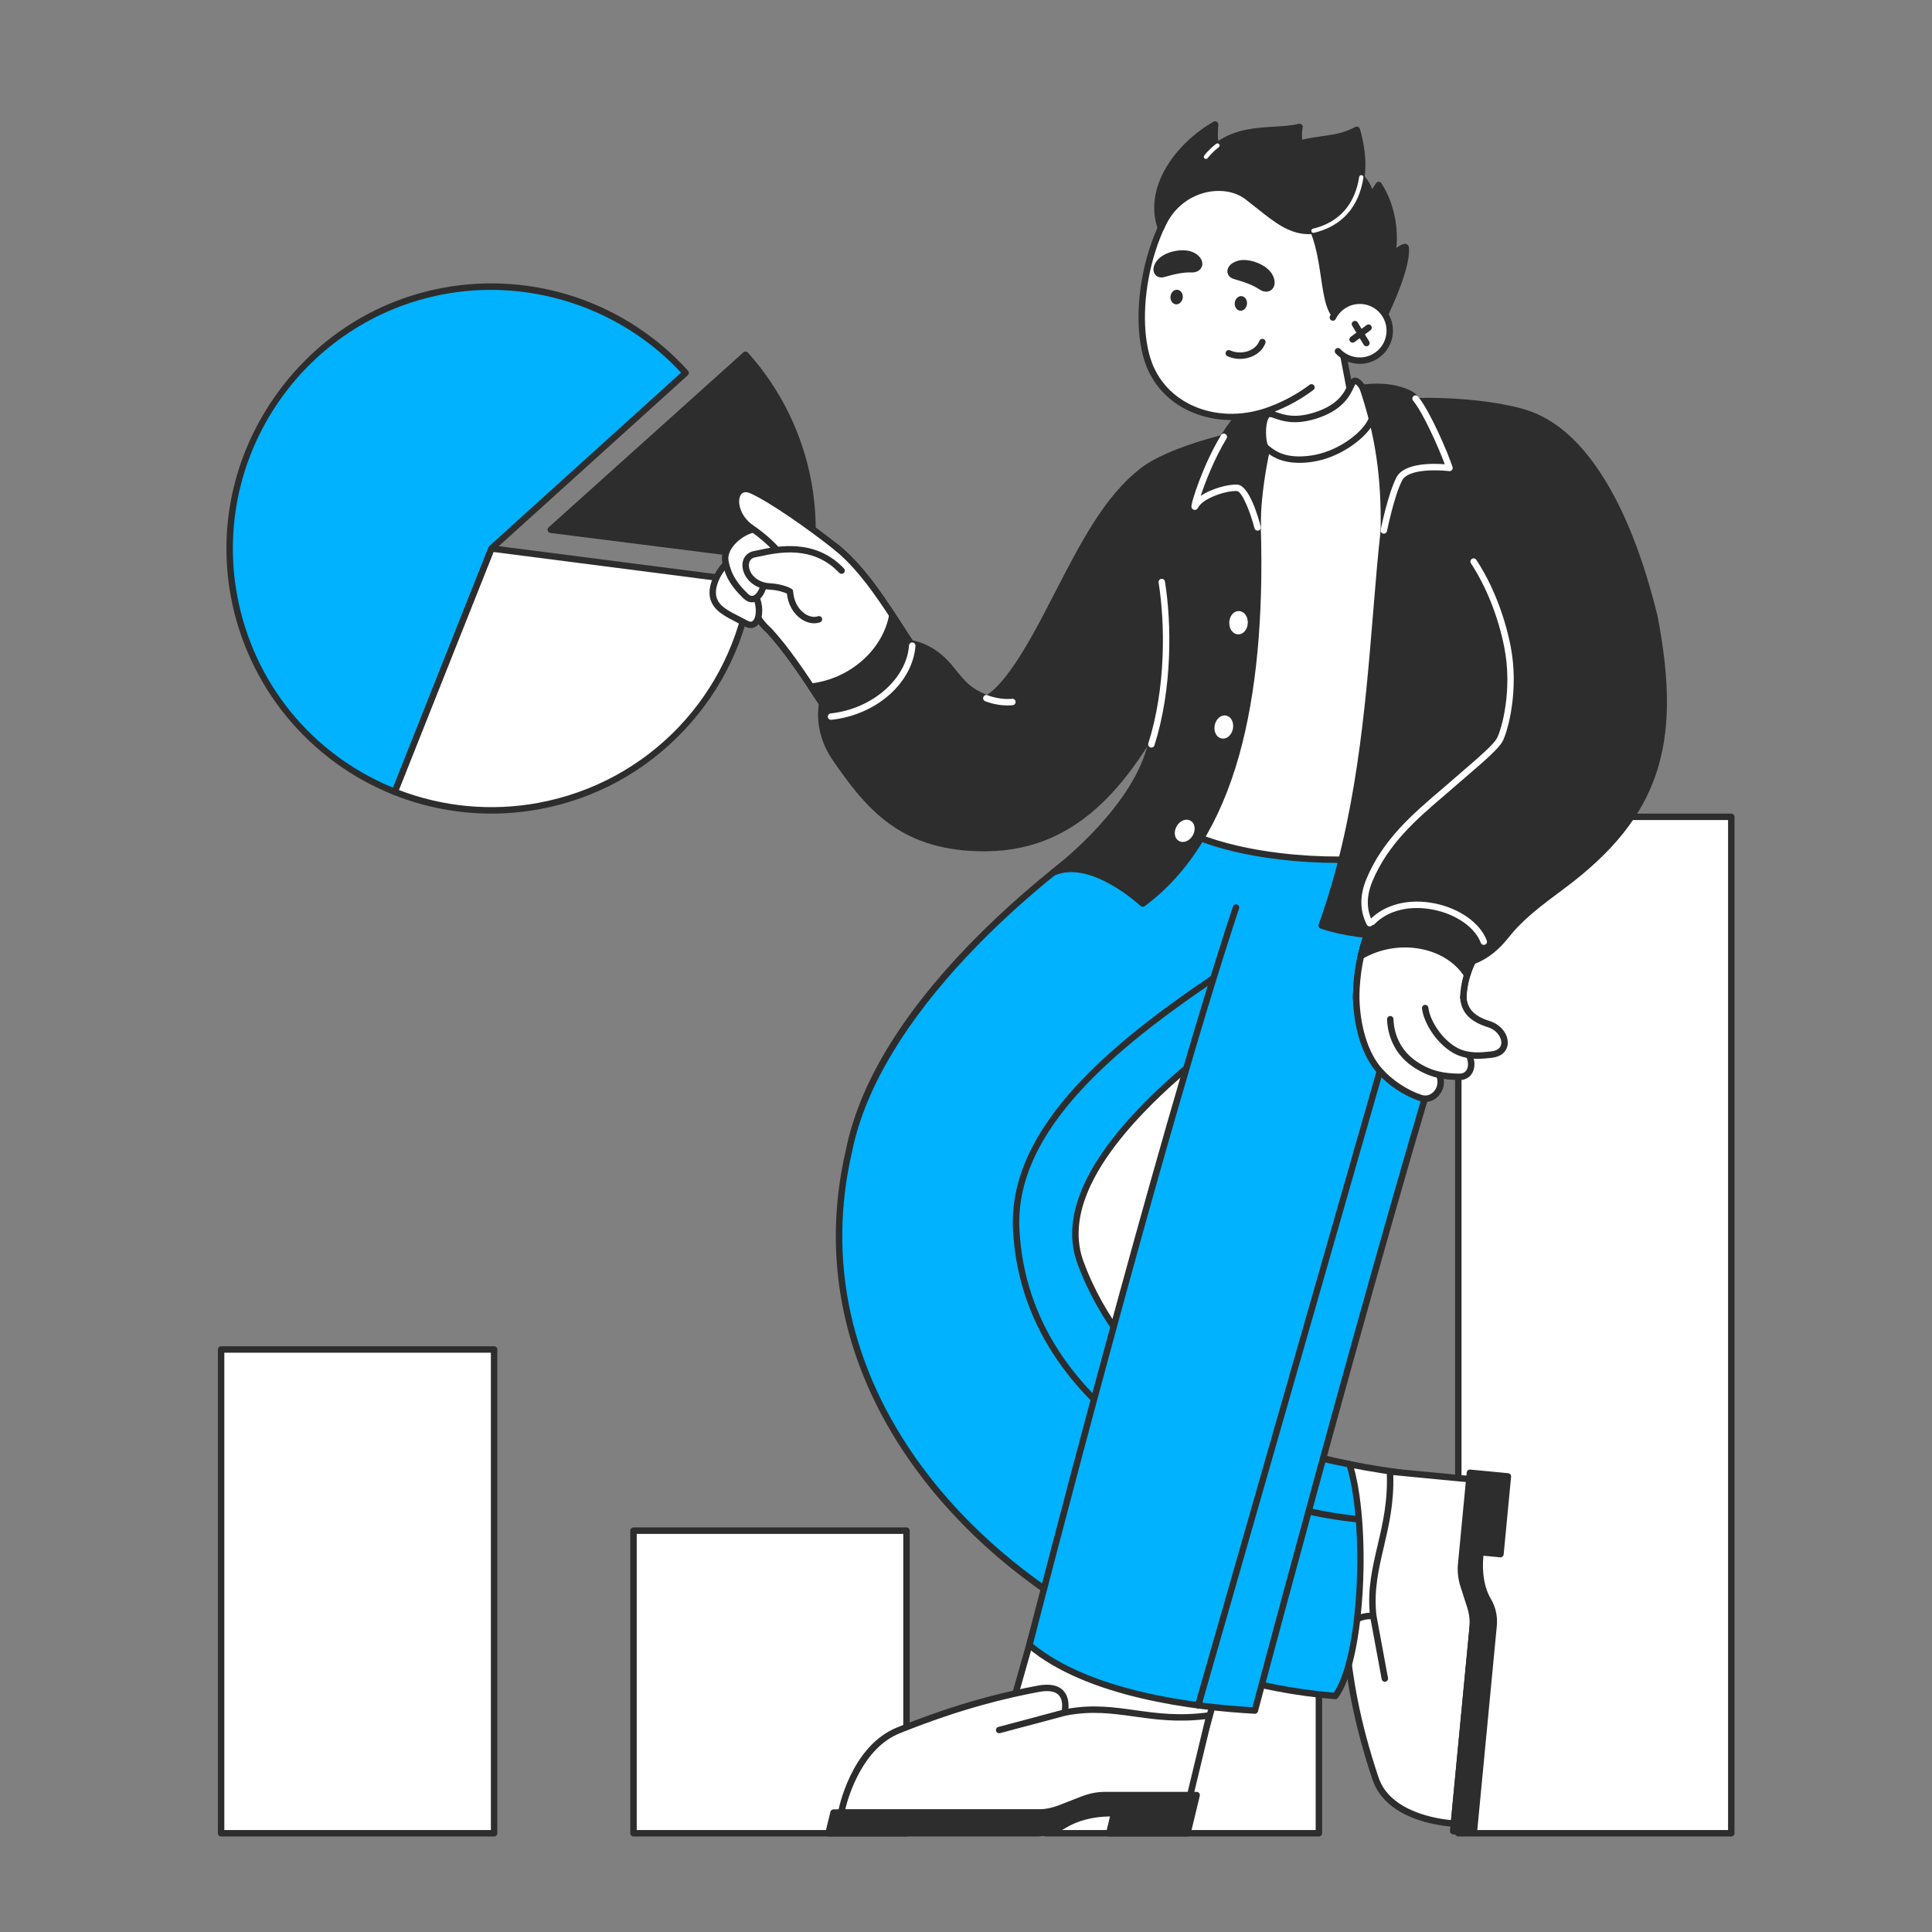 <svg width="520" height="520" viewBox="0 0 520 520" fill="none" xmlns="http://www.w3.org/2000/svg">
<rect x="0" y="0" width="520" height="520" fill="#808080" stroke="none"/>
<g clip-path="url(#clip0_384_11468)">
<path d="M132.266 147.621L106.168 213.096C118.528 218.027 132.03 219.356 145.113 216.928C175.113 211.362 198.245 186.899 202.141 156.621L132.266 147.621Z" fill="white"/>
<path d="M132.249 218.981C123.247 218.981 114.297 217.273 105.847 213.902C105.741 213.86 105.644 213.797 105.563 213.718C105.481 213.638 105.416 213.543 105.371 213.439C105.326 213.334 105.302 213.221 105.301 213.107C105.299 212.994 105.32 212.88 105.362 212.775L131.46 147.3C131.531 147.121 131.66 146.971 131.826 146.873C131.992 146.776 132.185 146.736 132.376 146.761L202.251 155.761C202.479 155.791 202.686 155.909 202.827 156.092C202.967 156.274 203.03 156.504 203.001 156.733C201.066 171.772 194.511 185.571 184.046 196.639C173.58 207.706 160.171 215.017 145.27 217.782C140.976 218.58 136.617 218.981 132.249 218.981ZM107.296 212.607C119.298 217.223 132.298 218.424 144.954 216.076C174.489 210.596 196.976 187.062 201.165 157.371L132.822 148.568L107.297 212.607L107.296 212.607ZM148.237 142.585L218.132 151.431C219.045 144.209 218.834 136.889 217.508 129.731C215.145 116.986 209.315 105.139 200.66 95.493L148.237 142.585Z" fill="#2D2D2D"/>
<path d="M218.133 152.299C218.096 152.299 218.059 152.296 218.022 152.292L148.128 143.446C147.963 143.425 147.808 143.357 147.68 143.25C147.553 143.144 147.459 143.003 147.409 142.844C147.36 142.685 147.357 142.516 147.401 142.355C147.445 142.195 147.534 142.051 147.658 141.94L200.08 94.848C200.252 94.694 200.477 94.615 200.706 94.627C200.936 94.64 201.151 94.743 201.305 94.914C210.068 104.678 215.969 116.671 218.36 129.574C219.704 136.819 219.918 144.229 218.992 151.54C218.965 151.75 218.864 151.942 218.705 152.082C218.547 152.222 218.344 152.299 218.133 152.299V152.299ZM150.228 141.962L217.375 150.461C218.156 143.606 217.914 136.673 216.655 129.89C214.376 117.59 208.827 106.133 200.59 96.722L150.228 141.963V141.962Z" fill="#2D2D2D"/>
<path d="M132.266 147.621L184.537 100.361C168.149 82.216 143.452 73.855 119.419 78.314C81.418 85.365 55.948 122.454 62.995 160.475C67.406 184.27 83.767 204.188 106.246 213.127L132.266 147.621Z" fill="#00B2FF"/>
<path d="M106.245 213.995C106.139 213.995 106.031 213.975 105.925 213.933C94.76 209.493 84.819 202.228 77.175 192.923C69.531 183.618 64.333 172.452 62.142 160.633C58.691 142.016 62.76 123.072 73.599 107.289C84.437 91.507 100.654 80.913 119.26 77.461C131.198 75.246 143.599 76.137 155.122 80.039C166.646 83.941 177.04 90.767 185.18 99.78C185.334 99.951 185.414 100.176 185.402 100.405C185.391 100.635 185.289 100.851 185.118 101.005L132.997 148.13L107.051 213.447C106.987 213.609 106.876 213.747 106.732 213.845C106.588 213.943 106.419 213.995 106.245 213.995L106.245 213.995ZM132.077 78.02C127.884 78.019 123.699 78.403 119.577 79.167C81.851 86.167 56.851 122.571 63.847 160.317C68.182 183.704 83.822 202.961 105.762 211.995L131.459 147.301C131.509 147.178 131.585 147.067 131.684 146.978L183.308 100.303C170.082 86.03 151.287 78.02 132.077 78.02Z" fill="#2D2D2D"/>
</g>
<g clip-path="url(#clip1_384_11468)">
<path d="M392.504 219.846H465.978V493.42H392.504V219.846Z" fill="white"/>
<path d="M465.978 494.289H392.505C392.275 494.289 392.054 494.197 391.892 494.034C391.729 493.871 391.638 493.651 391.638 493.42V219.846C391.638 219.616 391.729 219.395 391.892 219.232C392.054 219.069 392.275 218.978 392.505 218.978H465.978C466.208 218.978 466.428 219.069 466.591 219.232C466.753 219.395 466.845 219.616 466.845 219.846V493.42C466.845 493.651 466.753 493.871 466.591 494.034C466.428 494.197 466.208 494.289 465.978 494.289ZM393.371 492.552H465.111V220.715H393.371V492.552Z" fill="#2D2D2D"/>
<path d="M281.507 279.818H354.98V493.42H281.507V279.818Z" fill="white"/>
<path d="M354.98 494.288H281.507C281.277 494.288 281.056 494.197 280.894 494.034C280.731 493.871 280.64 493.65 280.64 493.42V279.818C280.64 279.588 280.731 279.367 280.894 279.204C281.056 279.041 281.277 278.95 281.507 278.95H354.98C355.21 278.95 355.43 279.041 355.593 279.204C355.755 279.367 355.847 279.588 355.847 279.818V493.42C355.847 493.65 355.755 493.871 355.593 494.034C355.43 494.197 355.21 494.288 354.98 494.288ZM282.373 492.551H354.114V280.687H282.373V492.551Z" fill="#2D2D2D"/>
<path d="M170.509 411.979H243.982V493.42H170.509V411.979Z" fill="white"/>
<path d="M243.983 494.289H170.509C170.279 494.289 170.059 494.197 169.896 494.034C169.734 493.871 169.643 493.65 169.643 493.42V411.979C169.643 411.749 169.734 411.528 169.896 411.365C170.059 411.202 170.279 411.11 170.509 411.11H243.983C244.212 411.11 244.433 411.202 244.595 411.365C244.758 411.528 244.849 411.749 244.849 411.979V493.42C244.849 493.65 244.758 493.871 244.595 494.034C244.433 494.197 244.212 494.289 243.983 494.289ZM171.375 492.551H243.116V412.847H171.375V492.551Z" fill="#2D2D2D"/>
<path d="M59.511 363.215H132.984V493.42H59.511V363.215Z" fill="white"/>
<path d="M132.984 494.289H59.511C59.281 494.289 59.061 494.197 58.898 494.034C58.736 493.871 58.645 493.65 58.645 493.42V363.215C58.645 362.984 58.736 362.763 58.898 362.601C59.061 362.438 59.281 362.346 59.511 362.346H132.984C133.214 362.346 133.435 362.438 133.597 362.601C133.76 362.763 133.851 362.984 133.851 363.215V493.42C133.851 493.65 133.76 493.871 133.597 494.034C133.435 494.197 133.214 494.289 132.984 494.289ZM60.377 492.551H132.118V364.083H60.377V492.551Z" fill="#2D2D2D"/>
</g>
<g clip-path="url(#clip2_384_11468)">
<path d="M374.268 447.871C300.151 442.139 216.8 393.226 233.776 311.102C244.501 270.167 271.993 245.173 311.084 218.209C323.034 210.297 339.136 213.563 347.053 225.503C354.97 237.443 351.702 253.535 339.754 261.447C318.904 275.253 303.531 289.014 294.06 302.347C272.247 331.052 286.223 360.133 315.648 376.733C332.017 386.337 353.519 393.272 376.192 396.262C407.284 401.124 398.63 447.649 374.268 447.871L374.268 447.871Z" fill="white"/>
<path d="M374.268 448.736C374.246 448.736 374.224 448.735 374.201 448.733C350.115 446.87 326.032 440.636 304.554 430.704C281.481 420.033 262.587 405.494 249.914 388.658C241.724 377.778 236.075 365.923 233.123 353.421C229.947 339.967 229.881 325.67 232.929 310.927C232.932 310.912 232.935 310.897 232.939 310.883C238.017 291.504 247.243 274.482 261.147 258.842C272.806 245.727 287.594 233.362 310.592 217.497C322.933 209.327 339.607 212.708 347.774 225.026C355.942 237.344 352.559 254.006 340.233 262.168C319.471 275.916 304.174 289.602 294.766 302.848C285.96 314.437 282.62 326.868 285.09 338.821C288.06 353.188 299.063 366.385 316.073 375.981C332.357 385.535 353.743 392.43 376.306 395.405C383.539 396.536 389.257 399.996 392.86 405.413C395.997 410.127 397.463 416.286 396.989 422.755C396.074 435.258 387.802 448.613 374.276 448.736H374.268V448.736ZM234.618 311.298C228.794 339.503 234.405 365.179 251.296 387.619C275.879 420.277 323.008 443.031 374.297 447.006C386.767 446.868 394.405 434.349 395.264 422.628C396.015 412.362 391.436 399.521 376.058 397.116C353.293 394.115 331.676 387.139 315.21 377.478C297.771 367.64 286.468 354.033 283.396 339.171C280.821 326.714 284.271 313.8 293.371 301.824C302.887 288.427 318.337 274.592 339.276 260.726C350.808 253.091 353.973 237.504 346.332 225.98C338.692 214.458 323.093 211.295 311.561 218.929C271.83 246.336 245.092 271.353 234.618 311.298H234.618Z" fill="#2D2D2D"/>
<path d="M374.103 396.074L400.144 398.562L391.321 490.803C391.321 490.803 374.072 490.149 370.228 478.71C365.411 464.373 363.449 453.21 362.407 442.958C361.501 434.043 369.616 434.951 369.616 434.951C368.072 421.338 374.847 412.103 374.103 396.075L374.103 396.074Z" fill="white"/>
<path d="M391.321 491.668C391.31 491.668 391.299 491.668 391.288 491.667C390.56 491.64 373.396 490.854 369.408 478.985C364.06 463.069 362.397 451.418 361.546 443.045C361.237 439.999 361.885 437.658 363.472 436.088C365.125 434.453 367.359 434.112 368.659 434.065C368.086 427.458 369.392 421.88 370.771 415.991C372.162 410.05 373.601 403.906 373.239 396.114C373.233 395.99 373.254 395.867 373.3 395.752C373.347 395.637 373.417 395.533 373.507 395.448C373.596 395.362 373.703 395.297 373.821 395.257C373.938 395.216 374.062 395.202 374.186 395.213L400.227 397.701C400.456 397.723 400.666 397.835 400.812 398.012C400.958 398.188 401.028 398.416 401.006 398.644L392.182 490.885C392.162 491.099 392.062 491.298 391.903 491.443C391.744 491.587 391.537 491.668 391.322 491.668L391.321 491.668ZM369.015 435.79C368.08 435.79 366.052 435.962 364.681 437.325C363.49 438.51 363.014 440.376 363.268 442.871C364.109 451.153 365.755 462.681 371.048 478.435C374.191 487.788 387.149 489.571 390.54 489.88L399.201 399.341L375.004 397.029C375.218 404.588 373.815 410.581 372.456 416.386C371.044 422.415 369.711 428.11 370.476 434.854C370.491 434.983 370.476 435.113 370.433 435.236C370.39 435.359 370.32 435.47 370.229 435.562C370.137 435.654 370.025 435.724 369.903 435.767C369.78 435.81 369.649 435.824 369.52 435.81C369.352 435.796 369.184 435.789 369.015 435.791L369.015 435.79Z" fill="#2D2D2D"/>
<path d="M396.669 493.381L402.005 437.595C402.23 435.245 401.754 432.864 400.551 430.832C398.619 427.572 397.854 423.29 398.486 417.784L403.851 418.297L405.852 397.373L395.627 396.396L393.277 420.954C393.091 422.903 393.304 424.869 393.903 426.733L395.728 432.41C396.327 434.273 396.54 436.239 396.354 438.188L391.125 492.851L396.669 493.381V493.381Z" fill="#2D2D2D"/>
<path d="M396.669 494.245C396.641 494.245 396.614 494.244 396.586 494.241L391.043 493.712C390.814 493.69 390.604 493.578 390.458 493.402C390.312 493.225 390.242 492.997 390.264 492.769L395.492 438.106C395.67 436.274 395.47 434.425 394.904 432.674L393.079 426.997C392.441 425.022 392.216 422.938 392.415 420.872L394.765 396.314C394.775 396.201 394.808 396.091 394.861 395.991C394.915 395.89 394.987 395.802 395.075 395.729C395.162 395.657 395.264 395.603 395.372 395.57C395.481 395.536 395.595 395.525 395.708 395.536L405.934 396.513C406.162 396.534 406.373 396.646 406.519 396.823C406.665 396.999 406.735 397.227 406.713 397.455L404.711 418.379C404.701 418.492 404.668 418.601 404.615 418.702C404.562 418.802 404.489 418.891 404.401 418.963C404.314 419.036 404.213 419.09 404.104 419.123C403.995 419.156 403.881 419.168 403.768 419.157L399.259 418.726C398.833 423.47 399.517 427.39 401.294 430.391C402.572 432.548 403.115 435.067 402.865 437.676L397.529 493.463C397.509 493.677 397.409 493.876 397.25 494.02C397.09 494.165 396.883 494.245 396.668 494.245L396.669 494.245ZM392.069 492.073L395.89 492.438L401.144 437.513C401.356 435.302 400.88 433.086 399.806 431.273C397.728 427.764 396.995 423.193 397.627 417.686C397.681 417.218 398.1 416.876 398.569 416.924L403.072 417.354L404.909 398.152L396.405 397.339L394.139 421.036C393.961 422.868 394.162 424.717 394.727 426.468L396.552 432.145C397.19 434.12 397.416 436.205 397.215 438.271L392.069 492.073Z" fill="#2D2D2D"/>
<path d="M369.616 434.951L372.732 451.786L369.616 434.951Z" fill="white"/>
<path d="M372.731 452.651C372.529 452.65 372.333 452.579 372.178 452.45C372.023 452.321 371.918 452.142 371.881 451.943L368.765 435.108C368.724 434.882 368.773 434.65 368.903 434.461C369.033 434.272 369.233 434.142 369.459 434.1C369.684 434.059 369.917 434.108 370.106 434.238C370.296 434.368 370.425 434.568 370.467 434.793L373.582 451.628C373.606 451.753 373.601 451.882 373.569 452.005C373.537 452.127 373.478 452.242 373.397 452.339C373.315 452.437 373.213 452.515 373.098 452.569C372.983 452.623 372.858 452.651 372.731 452.651Z" fill="#2D2D2D"/>
<path d="M359.396 456.485C286.664 450.655 210.498 386.948 228.511 309.717C236.337 270.812 281.275 233.84 309.351 216.338C323.953 206.667 343.636 210.658 353.312 225.251C362.989 239.845 358.994 259.514 344.391 269.183C325.623 281.037 281.208 313.589 290.788 339.751C296.073 354.184 306.196 366.946 314.811 373.397C327.874 383.178 345.055 390.827 363.217 394.097C368.169 409.659 366.885 446.514 359.396 456.484L359.396 456.485Z" fill="#00B2FF"/>
<path d="M359.396 457.349C359.373 457.349 359.35 457.348 359.327 457.346C338.015 455.638 316.215 448.999 296.283 438.146C276.098 427.154 258.883 412.39 246.501 395.45C227.221 369.074 220.709 339.36 227.669 309.521C231.186 292.032 242.306 273.479 260.715 254.401C279.866 234.554 300.787 220.658 308.893 215.604C316.128 210.813 324.821 209.119 333.351 210.849C341.88 212.578 349.226 217.524 354.034 224.774C363.958 239.741 359.846 259.987 344.87 269.905C338.115 274.171 320.994 285.593 307.587 299.697C292.956 315.09 287.578 328.467 291.601 339.455C297.366 355.2 307.987 367.207 315.33 372.706C328.814 382.802 345.876 390.097 363.37 393.247C363.525 393.275 363.67 393.344 363.788 393.448C363.906 393.552 363.994 393.686 364.041 393.835C369.034 409.528 367.758 446.792 360.088 457.004C360.008 457.111 359.903 457.198 359.783 457.258C359.663 457.318 359.531 457.349 359.396 457.349L359.396 457.349ZM326.808 211.918C320.81 211.918 314.943 213.672 309.829 217.059C277.223 237.385 236.601 273.882 229.36 309.887C222.512 339.248 228.924 368.474 247.898 394.43C272.451 428.019 316.009 451.985 358.979 455.583C362.151 450.955 364.432 440.477 365.108 427.344C365.761 414.647 364.78 402.279 362.545 394.854C344.972 391.608 327.855 384.245 314.293 374.089C306.76 368.449 295.872 356.15 289.976 340.049C285.708 328.392 291.211 314.415 306.333 298.507C319.873 284.261 337.136 272.744 343.93 268.453C358.096 259.072 361.988 239.902 352.591 225.729C348.039 218.864 341.084 214.181 333.007 212.543C330.967 212.128 328.891 211.919 326.809 211.918H326.808Z" fill="#2D2D2D"/>
<path d="M365.015 409.719C364.986 409.719 364.956 409.718 364.927 409.715C344.723 407.659 322.815 399.436 306.322 387.717C291.732 377.35 274.046 359.081 272.651 330.923C271.948 316.726 278.905 302.647 293.92 287.882C306.618 275.394 322.893 264.629 335.97 255.979C345.656 249.572 354.02 244.04 357.738 239.876C357.891 239.704 358.105 239.601 358.334 239.588C358.563 239.575 358.788 239.653 358.96 239.806C359.131 239.958 359.234 240.173 359.247 240.402C359.261 240.631 359.182 240.855 359.029 241.026C355.162 245.358 347.114 250.681 336.926 257.42C323.91 266.029 307.712 276.744 295.134 289.114C280.491 303.514 273.702 317.162 274.38 330.837C276.844 380.575 331.334 404.559 365.102 407.995C365.322 408.017 365.526 408.124 365.67 408.292C365.814 408.46 365.888 408.677 365.877 408.898C365.866 409.119 365.77 409.327 365.61 409.48C365.45 409.633 365.237 409.718 365.016 409.719L365.015 409.719Z" fill="#2D2D2D"/>
<path d="M299.098 486.461C296.767 486.461 294.398 486.144 292.043 485.481C278.248 481.595 269.288 470.139 273.178 456.353C295.07 378.747 329.028 266.84 347.023 220.774C352.235 207.432 367.284 200.837 380.636 206.046C393.988 211.255 400.586 226.294 395.374 239.636C377.763 284.719 344.602 394.328 323.134 470.427C319.909 481.859 310.426 486.461 299.098 486.461L299.098 486.461Z" fill="white"/>
<path d="M299.098 487.325C296.633 487.323 294.18 486.983 291.808 486.313C284.721 484.316 278.846 480.34 275.265 475.117C271.427 469.52 270.417 462.949 272.345 456.118C295.832 372.861 328.748 265.18 346.217 220.459C348.822 213.791 353.87 208.536 360.43 205.661C366.99 202.786 374.278 202.637 380.951 205.24C394.725 210.613 401.557 226.184 396.18 239.95C379.336 283.069 347.102 388.651 323.966 470.661C320.935 481.407 312.103 487.325 299.098 487.325V487.325ZM371.191 205.121C367.769 205.121 364.353 205.83 361.125 207.245C354.988 209.934 350.266 214.85 347.829 221.088C330.38 265.757 297.486 373.371 274.01 456.587C272.226 462.909 273.154 468.979 276.692 474.14C280.044 479.03 285.58 482.762 292.278 484.649C294.497 485.276 296.792 485.595 299.098 485.596C307.701 485.596 318.709 482.924 322.301 470.192C345.448 388.141 377.704 282.492 394.568 239.321C399.599 226.444 393.207 211.878 380.321 206.851C377.363 205.697 374.275 205.121 371.191 205.121Z" fill="#2D2D2D"/>
<path d="M341.651 218.678C348.021 202.37 366.414 194.31 382.733 200.677C399.052 207.043 407.117 225.423 400.747 241.731C385.244 281.416 337.754 460.401 337.754 460.401C322.859 459.597 293.226 456.439 277.076 442.768C277.076 442.768 311.221 309.001 332.668 244.255" fill="#00B2FF"/>
<path d="M337.754 461.265C337.739 461.265 337.723 461.265 337.707 461.264C321.704 460.4 292.474 456.935 276.517 443.427C276.393 443.323 276.301 443.185 276.252 443.031C276.203 442.876 276.198 442.711 276.238 442.554C276.579 441.216 310.635 308.017 331.847 243.983C331.883 243.875 331.939 243.776 332.014 243.69C332.088 243.604 332.178 243.533 332.28 243.483C332.381 243.432 332.492 243.401 332.605 243.393C332.718 243.384 332.832 243.399 332.94 243.434C333.048 243.47 333.148 243.527 333.234 243.601C333.32 243.675 333.39 243.765 333.441 243.867C333.492 243.968 333.523 244.079 333.531 244.192C333.539 244.305 333.525 244.419 333.489 244.527C312.976 306.454 280.424 433.183 278.049 442.454C293.481 455.158 321.315 458.592 337.098 459.498C340.329 447.354 385.08 279.458 399.94 241.417C406.127 225.579 398.267 207.665 382.419 201.482C374.741 198.487 366.356 198.659 358.809 201.966C351.261 205.273 345.454 211.32 342.457 218.992C342.369 219.2 342.204 219.365 341.996 219.453C341.789 219.541 341.555 219.544 341.345 219.462C341.135 219.38 340.965 219.219 340.872 219.014C340.779 218.809 340.769 218.576 340.845 218.363C344.01 210.261 350.143 203.875 358.114 200.383C366.085 196.89 374.94 196.709 383.048 199.872C399.785 206.401 408.086 225.32 401.552 242.045C386.245 281.231 339.065 458.833 338.59 460.622C338.541 460.806 338.433 460.969 338.281 461.085C338.13 461.202 337.945 461.265 337.754 461.265H337.754Z" fill="#2D2D2D"/>
<path d="M325.512 461.711L319.221 487.855H226.409C226.409 487.855 229.609 470.628 241.835 465.717C257.156 459.564 268.82 456.553 279.42 454.543C288.638 452.796 286.535 460.948 286.535 460.948C300.633 458.118 309.067 463.975 325.512 461.711L325.512 461.711Z" fill="white"/>
<path d="M319.221 488.719H226.409C226.282 488.719 226.156 488.691 226.041 488.637C225.926 488.584 225.824 488.505 225.743 488.407C225.662 488.31 225.603 488.195 225.571 488.073C225.539 487.95 225.535 487.821 225.558 487.697C225.692 486.974 228.989 469.945 241.513 464.915C258.504 458.091 270.611 455.334 279.26 453.694C282.46 453.087 284.799 453.544 286.212 455.05C287.579 456.507 287.684 458.558 287.574 459.875C294.293 458.728 299.74 459.489 305.489 460.292C311.342 461.11 317.395 461.955 325.394 460.854C325.533 460.835 325.675 460.85 325.807 460.898C325.94 460.946 326.058 461.026 326.153 461.13C326.247 461.234 326.315 461.36 326.35 461.496C326.385 461.633 326.386 461.775 326.353 461.912L320.062 488.056C320.016 488.245 319.909 488.413 319.756 488.533C319.603 488.654 319.415 488.719 319.221 488.719ZM227.49 486.99H318.539L324.378 462.726C316.76 463.612 310.913 462.795 305.25 462.004C299.31 461.175 293.7 460.39 286.706 461.794C286.562 461.823 286.414 461.815 286.274 461.77C286.134 461.726 286.008 461.647 285.907 461.541C285.807 461.435 285.735 461.305 285.698 461.163C285.661 461.022 285.661 460.873 285.697 460.731C285.704 460.704 286.419 457.793 284.945 456.227C283.963 455.185 282.158 454.904 279.582 455.392C271.01 457.018 259.01 459.751 242.158 466.519C232.207 470.516 228.402 483.274 227.49 486.99Z" fill="#2D2D2D"/>
<path d="M222.993 493.424H279.133C281.498 493.424 283.996 492.724 286.244 491.332C289.85 489.098 294.329 487.929 299.853 488.034L298.553 493.424H319.609L322.081 483.15H297.375C295.414 483.15 293.378 483.55 291.39 484.324L285.335 486.681C283.347 487.455 281.31 487.854 279.35 487.854H224.348L222.993 493.424Z" fill="#2D2D2D"/>
<path d="M319.609 494.289H298.553C298.422 494.289 298.293 494.259 298.175 494.202C298.058 494.145 297.955 494.062 297.874 493.959C297.793 493.856 297.736 493.737 297.708 493.609C297.68 493.481 297.681 493.349 297.712 493.222L298.756 488.895C294.053 488.955 290.002 490.021 286.699 492.066C284.352 493.52 281.735 494.289 279.132 494.289H222.993C222.862 494.289 222.733 494.259 222.615 494.202C222.497 494.144 222.394 494.061 222.313 493.958C222.232 493.855 222.175 493.736 222.148 493.608C222.12 493.48 222.121 493.347 222.152 493.22L223.508 487.65C223.553 487.462 223.661 487.294 223.814 487.175C223.966 487.055 224.154 486.99 224.348 486.99H279.35C281.213 486.99 283.122 486.615 285.021 485.875L291.076 483.518C293.176 482.701 295.295 482.286 297.375 482.286H322.081C322.212 482.286 322.341 482.316 322.459 482.373C322.576 482.43 322.68 482.513 322.761 482.616C322.842 482.718 322.898 482.838 322.926 482.966C322.954 483.093 322.953 483.226 322.922 483.353L320.451 493.627C320.405 493.815 320.298 493.983 320.145 494.104C319.992 494.224 319.804 494.289 319.61 494.289L319.609 494.289ZM299.652 492.56H318.928L320.984 484.015H297.375C295.511 484.015 293.603 484.39 291.704 485.129L285.649 487.486C283.549 488.304 281.429 488.719 279.349 488.719H225.028L224.094 492.56H279.133C281.381 492.56 283.745 491.863 285.788 490.597C289.63 488.218 294.366 487.06 299.87 487.17C300 487.172 300.127 487.203 300.243 487.261C300.358 487.319 300.459 487.403 300.539 487.505C300.618 487.608 300.673 487.727 300.7 487.853C300.727 487.98 300.725 488.111 300.695 488.236L299.652 492.56V492.56Z" fill="#2D2D2D"/>
<path d="M286.535 460.947L268.92 465.645L286.535 460.947Z" fill="white"/>
<path d="M268.92 466.51C268.709 466.51 268.506 466.434 268.348 466.296C268.19 466.157 268.088 465.966 268.061 465.758C268.034 465.549 268.083 465.338 268.2 465.164C268.318 464.99 268.494 464.864 268.697 464.81L286.312 460.111C286.422 460.081 286.537 460.073 286.65 460.087C286.763 460.102 286.872 460.139 286.971 460.195C287.07 460.252 287.157 460.328 287.226 460.418C287.296 460.509 287.347 460.612 287.376 460.722C287.406 460.832 287.413 460.947 287.398 461.06C287.383 461.173 287.345 461.282 287.288 461.38C287.23 461.479 287.154 461.565 287.063 461.634C286.972 461.703 286.868 461.753 286.758 461.782L269.143 466.48C269.069 466.5 268.993 466.51 268.92 466.51ZM322.497 459.871C322.363 459.871 322.231 459.84 322.111 459.78C321.991 459.72 321.887 459.634 321.806 459.527C321.725 459.42 321.671 459.296 321.646 459.164C321.622 459.032 321.628 458.897 321.665 458.768L393.438 208.206C393.502 207.986 393.65 207.799 393.85 207.688C394.051 207.577 394.288 207.55 394.508 207.613C394.729 207.676 394.915 207.824 395.027 208.025C395.138 208.225 395.165 208.462 395.102 208.682L323.329 459.244C323.277 459.424 323.168 459.583 323.018 459.696C322.868 459.809 322.685 459.87 322.497 459.871Z" fill="#2D2D2D"/>
<path d="M265.463 222.499C234.651 222.603 223.861 188.098 207.032 169.745C192.846 157.12 210.814 135.834 225.661 147.752C232.607 153.628 238.115 162.281 243.443 170.649C253.653 185.67 262.683 203.912 275.736 186.379C280.855 179.977 285.528 170.895 290.048 162.113C298.711 145.664 312.55 115.723 331.197 133.94C336.078 140.227 334.936 149.278 328.645 154.156C325.188 156.837 319.699 167.503 315.692 175.291C306.229 195.208 289.33 223.596 265.463 222.499Z" fill="white"/>
<path d="M266.809 223.394C266.353 223.394 265.901 223.384 265.445 223.364H265.325C255.232 223.364 246.352 219.701 238.181 212.17C230.987 205.54 225.207 196.802 219.618 188.352C215.23 181.718 211.084 175.451 206.423 170.361C198.71 163.468 200.174 154.449 204.804 148.98C209.436 143.509 218.108 140.579 226.203 147.077C233.266 153.052 238.811 161.761 244.172 170.184C245.254 171.775 246.35 173.444 247.409 175.058C253.298 184.031 258.861 192.507 265.024 192.689C268.275 192.781 271.55 190.552 275.043 185.862L275.061 185.838C280.124 179.506 284.776 170.466 289.276 161.723C289.786 160.755 290.306 159.755 290.843 158.722C297.284 146.339 306.105 129.381 317.556 127.55C322.311 126.79 327.104 128.732 331.802 133.321C331.831 133.349 331.857 133.378 331.881 133.409C337.047 140.063 335.833 149.676 329.176 154.839C325.87 157.402 320.208 168.405 316.462 175.686C301.421 207.344 284.717 223.392 266.809 223.394L266.809 223.394ZM265.463 221.635C265.476 221.635 265.49 221.635 265.503 221.635C283.171 222.448 299.798 206.731 314.911 174.92C318.967 167.036 324.507 156.272 328.115 153.473C334.003 148.907 335.089 140.415 330.55 134.516C326.279 130.36 322 128.59 317.83 129.258C307.238 130.951 298.65 147.463 292.379 159.519C291.86 160.519 291.338 161.518 290.814 162.515C286.279 171.328 281.589 180.44 276.422 186.907C272.571 192.075 268.827 194.532 264.973 194.418C257.909 194.209 252.106 185.367 245.962 176.007C244.907 174.398 243.816 172.736 242.727 171.134C237.421 162.799 231.948 154.202 225.102 148.411C217.928 142.653 210.232 145.245 206.125 150.096C202.013 154.954 200.723 162.973 207.607 169.099C207.629 169.119 207.649 169.14 207.669 169.161C212.435 174.358 216.625 180.692 221.061 187.399C232.194 204.23 243.709 221.633 265.324 221.635C265.371 221.635 265.42 221.633 265.463 221.635Z" fill="#2D2D2D"/>
<path d="M265.464 228.262C243.027 228.476 233.945 217.285 224.939 204.263C218.365 194.76 220.209 183.084 229.796 177.01C239.202 171.03 248.861 171.196 255.914 180.034C259.653 184.719 260.779 185.877 265.462 187.92C265.764 188.052 267.853 187.006 271.232 182.781C283.441 167.277 291.861 138.598 307.432 126.837C328.637 110.963 352.847 142.036 332.218 158.68C314.133 183.849 304.08 227.894 265.464 228.263L265.464 228.262Z" fill="#2D2D2D"/>
<path d="M264.843 229.129C254.73 229.129 246.489 226.772 239.664 221.931C233.219 217.359 228.504 210.939 224.227 204.755C220.766 199.752 219.463 194.034 220.558 188.654C221.584 183.609 224.7 179.215 229.333 176.28C239.742 169.661 249.677 170.833 256.59 179.495C260.276 184.114 261.329 185.153 265.571 187.023C266.123 186.77 267.881 185.586 270.556 182.241C275.384 176.111 279.566 167.986 283.994 159.385C290.59 146.572 297.41 133.323 306.911 126.147C318.312 117.613 330.084 122.182 336.199 130.038C342.294 137.868 343.835 150.343 332.854 159.278C328.237 165.722 324.199 173.303 319.925 181.327C313.833 192.764 307.534 204.591 299.128 213.625C289.54 223.931 278.531 229.002 265.472 229.127C265.262 229.129 265.052 229.129 264.844 229.129H264.843ZM265.456 227.398C293.568 227.129 306.191 203.432 318.398 180.514C322.721 172.399 326.803 164.734 331.516 158.176C331.561 158.113 331.615 158.056 331.675 158.007C341.847 149.8 340.443 138.306 334.833 131.099C329.221 123.889 318.414 119.696 307.951 127.529C298.768 134.465 292.039 147.536 285.532 160.176C281.065 168.853 276.846 177.049 271.911 183.315C269.623 186.178 266.474 189.306 265.115 188.712C260.373 186.644 259.098 185.41 255.237 180.573C248.848 172.567 239.978 171.56 230.26 177.74C226.028 180.421 223.184 184.419 222.253 188.998C221.254 193.913 222.46 199.159 225.65 203.772C234.996 217.284 243.863 227.615 265.455 227.398H265.456Z" fill="#2D2D2D"/>
<path d="M315.235 126.882C321.04 124.562 343.059 116.629 343.059 116.629L367.775 112.662C367.775 112.662 397.206 109.959 405.565 114.824C413.925 119.688 405.333 209.029 396.277 222.952C381.167 236.304 321.54 233.492 309.894 216.687C320.576 193.714 319.647 162.618 315.235 126.882V126.882Z" fill="white"/>
<path d="M359.972 232.25C354.75 232.25 349.407 231.934 344.196 231.304C326.698 229.186 313.936 224.038 309.183 217.179C309.097 217.055 309.045 216.911 309.032 216.761C309.02 216.61 309.046 216.459 309.11 216.323C320.457 191.918 318.14 157.468 314.377 126.987C314.353 126.798 314.393 126.606 314.491 126.442C314.588 126.278 314.737 126.15 314.914 126.079C320.667 123.78 342.545 115.895 342.766 115.815C342.816 115.797 342.869 115.784 342.922 115.775L367.638 111.808C367.657 111.805 367.676 111.802 367.695 111.801C368.909 111.689 397.5 109.129 406.001 114.076C407.08 114.705 407.899 116.245 408.503 118.784C410.566 127.449 410.186 148.885 407.536 173.397C405.415 193.013 401.534 216.456 397.002 223.423C396.959 223.489 396.908 223.548 396.85 223.6C391.539 228.293 381.939 230.393 374.82 231.329C370.153 231.942 365.121 232.249 359.971 232.249L359.972 232.25ZM310.891 216.59C315.54 222.76 327.996 227.602 344.405 229.587C366.265 232.233 387.76 229.203 395.615 222.383C403.445 210.023 411.289 137.957 406.821 119.185C406.188 116.528 405.49 115.78 405.13 115.571C397.214 110.964 368.944 113.425 367.883 113.52L343.277 117.47C341.894 117.968 322.501 124.963 316.175 127.44C318.649 147.651 319.575 163.287 319.089 176.602C318.502 192.7 315.819 205.788 310.891 216.59V216.59Z" fill="#2D2D2D"/>
<path d="M368.752 109.68C369.52 109.683 373.969 134.417 372.463 142.773C369.111 172.801 368.862 212.567 355.74 249.108C369.111 253.75 398.8 253.959 406.07 241.869C410.259 232.057 414.807 159.189 414.652 142.773C414.581 135.323 419.026 114.82 413.157 112.147C403.867 107.916 377.994 106.481 368.752 109.68Z" fill="#2D2D2D"/>
<path d="M376.445 252.915C368.737 252.915 360.988 251.845 355.455 249.925C355.347 249.887 355.248 249.829 355.162 249.753C355.077 249.677 355.008 249.584 354.959 249.481C354.909 249.378 354.881 249.266 354.875 249.152C354.869 249.038 354.886 248.924 354.925 248.816C365.004 220.749 367.443 190.973 369.594 164.703C370.232 156.918 370.834 149.565 371.603 142.677C371.605 142.658 371.608 142.639 371.611 142.62C373.032 134.735 369.038 112.377 368.14 110.292C368.037 110.188 367.961 110.06 367.921 109.919C367.88 109.778 367.876 109.629 367.909 109.487C367.942 109.344 368.01 109.212 368.108 109.103C368.206 108.994 368.33 108.911 368.469 108.863C377.921 105.591 404.023 107.038 413.515 111.361C418.358 113.566 417.188 124.704 416.156 134.531C415.803 137.891 415.498 140.793 415.517 142.765C415.664 158.273 411.245 231.951 406.865 242.209C406.85 242.245 406.832 242.281 406.811 242.315C403.437 247.925 395.076 251.587 383.268 252.624C381.038 252.82 378.743 252.915 376.445 252.915L376.445 252.915ZM356.85 248.567C363.816 250.787 373.996 251.703 383.117 250.902C394.321 249.917 402.193 246.571 405.297 241.475C409.288 231.896 413.95 160.091 413.786 142.781C413.767 140.71 414.076 137.762 414.435 134.35C415.26 126.494 416.507 114.623 412.798 112.934C404.058 108.954 379.605 107.482 369.925 110.219C371.519 115.276 374.582 135.789 373.319 142.897C372.555 149.752 371.954 157.083 371.319 164.844C369.18 190.962 366.758 220.531 356.85 248.567ZM307.432 126.837C317.206 119.135 342.496 115.047 342.496 115.047C340.534 122.877 338.091 128.911 338.487 141.965C339.874 187.656 332.018 225.159 307.575 243.2C307.575 243.2 293.771 230.216 283.426 234.878C283.426 234.878 303.36 220.091 309.039 203.062C313.869 188.584 315.125 171.844 312.691 156.64" fill="#2D2D2D"/>
<path d="M307.575 244.064C307.355 244.065 307.143 243.981 306.982 243.83C306.848 243.704 293.476 231.297 283.781 235.666C283.587 235.754 283.367 235.767 283.163 235.702C282.96 235.637 282.788 235.5 282.68 235.316C282.572 235.132 282.535 234.915 282.578 234.706C282.62 234.497 282.738 234.311 282.91 234.184C283.107 234.038 302.692 219.357 308.218 202.789C312.935 188.648 314.254 171.877 311.836 156.777C311.805 156.553 311.863 156.326 311.998 156.145C312.133 155.963 312.333 155.841 312.557 155.806C312.78 155.77 313.008 155.823 313.193 155.953C313.378 156.084 313.504 156.281 313.545 156.504C316.005 171.87 314.662 188.939 309.86 203.336C305.479 216.47 293.01 228.095 287.098 233.051C295.864 232.269 305.269 240.001 307.627 242.081C318.794 233.604 326.953 220.365 331.884 202.719C336.421 186.48 338.352 166.048 337.622 141.992C337.289 131.021 338.916 125.032 340.638 118.69C340.865 117.855 341.097 117 341.325 116.13C336.041 117.088 316.194 121.033 307.968 127.516C307.787 127.655 307.559 127.718 307.333 127.69C307.106 127.662 306.9 127.546 306.759 127.367C306.618 127.188 306.553 126.961 306.579 126.734C306.605 126.508 306.719 126.301 306.897 126.158C316.733 118.407 341.316 114.362 342.358 114.194C342.499 114.171 342.644 114.183 342.779 114.23C342.915 114.277 343.036 114.357 343.133 114.462C343.23 114.568 343.299 114.695 343.334 114.834C343.37 114.973 343.37 115.118 343.335 115.257C343 116.592 342.648 117.889 342.308 119.143C340.62 125.357 339.027 131.226 339.352 141.939C340.087 166.17 338.135 186.776 333.55 203.183C328.43 221.507 319.864 235.204 308.089 243.895C307.94 244.005 307.76 244.064 307.575 244.064V244.064Z" fill="#2D2D2D"/>
<path d="M221.042 188.937C216.451 182.002 212.005 175.169 207.032 169.745C192.846 157.12 210.814 135.834 225.661 147.752C232.607 153.627 238.115 162.281 243.443 170.649" fill="white"/>
<path d="M221.042 189.801C220.899 189.802 220.758 189.766 220.632 189.699C220.506 189.631 220.399 189.533 220.32 189.414L219.616 188.349C215.228 181.716 211.084 175.451 206.423 170.361C198.71 163.468 200.174 154.45 204.804 148.98C209.436 143.509 218.108 140.58 226.203 147.078C233.266 153.052 238.811 161.762 244.172 170.185C244.29 170.378 244.327 170.61 244.276 170.83C244.224 171.05 244.088 171.242 243.897 171.363C243.706 171.485 243.475 171.527 243.254 171.48C243.032 171.433 242.838 171.301 242.712 171.113C237.42 162.799 231.948 154.202 225.102 148.412C217.928 142.653 210.232 145.245 206.125 150.097C202.013 154.954 200.722 162.973 207.607 169.1C207.628 169.119 207.649 169.14 207.669 169.161C212.434 174.357 216.623 180.69 221.059 187.396L221.763 188.46C221.849 188.59 221.898 188.741 221.906 188.897C221.913 189.053 221.878 189.208 221.804 189.346C221.73 189.483 221.62 189.598 221.486 189.679C221.352 189.759 221.199 189.801 221.042 189.801Z" fill="#2D2D2D"/>
<path d="M209.877 155.171C207.071 151.164 201.481 148.543 198.09 149.884C194.698 151.226 190.853 157.134 192.041 161.041C193.02 164.259 196.313 165.447 200.79 167.818C204.992 170.044 205.365 161.514 202.157 158.883C200.648 157.645 199.589 157.316 199.589 157.316" fill="white"/>
<path d="M202.078 169.046C201.545 169.046 200.972 168.893 200.385 168.582C199.704 168.221 199.05 167.888 198.429 167.571C194.92 165.782 192.149 164.37 191.214 161.293C189.919 157.034 193.937 150.598 197.772 149.081C201.483 147.614 207.471 150.227 210.586 154.676C210.718 154.864 210.769 155.096 210.729 155.322C210.689 155.548 210.561 155.749 210.373 155.88C210.185 156.012 209.953 156.063 209.727 156.023C209.501 155.983 209.3 155.855 209.169 155.667C206.566 151.95 201.336 149.53 198.408 150.689C195.303 151.917 191.853 157.449 192.869 160.79C193.591 163.164 195.828 164.304 199.215 166.031C199.844 166.352 200.506 166.689 201.195 167.054C202.186 167.579 202.595 167.234 202.866 166.828C203.928 165.233 203.439 161.053 201.608 159.551C200.275 158.458 199.336 158.143 199.326 158.14C198.875 157.992 198.624 157.507 198.768 157.055C198.913 156.602 199.393 156.351 199.846 156.491C199.971 156.53 201.112 156.907 202.706 158.215C205.313 160.353 205.826 165.503 204.306 167.786C203.752 168.618 202.97 169.046 202.078 169.046L202.078 169.046Z" fill="#2D2D2D"/>
<path d="M212.6 147.02C210.296 144.535 205.546 142.011 203.098 142.42C199.5 143.02 194.499 147.08 195.246 151.095C195.993 155.111 197.853 157.697 200.723 160.456C204.151 163.751 207.36 155.926 204.871 152.608C202.382 149.29 203.003 150 203.003 150" fill="white"/>
<path d="M202.412 162.117C201.631 162.117 200.842 161.77 200.124 161.079C197.273 158.338 195.207 155.618 194.395 151.253C194.099 149.661 194.543 147.962 195.68 146.339C197.341 143.967 200.333 142.004 202.955 141.567C205.767 141.097 210.79 143.796 213.234 146.431C213.386 146.6 213.465 146.822 213.454 147.048C213.444 147.275 213.345 147.488 213.178 147.643C213.012 147.797 212.791 147.879 212.564 147.873C212.338 147.866 212.122 147.77 211.965 147.607C209.705 145.169 205.222 142.939 203.24 143.272C201.075 143.633 198.491 145.34 197.097 147.33C196.495 148.191 195.831 149.515 196.096 150.937C196.824 154.849 198.712 157.322 201.323 159.832C202.032 160.514 202.639 160.561 203.292 159.984C204.809 158.644 205.539 154.938 204.179 153.126C203.421 152.116 202.874 151.375 202.551 150.924C202.19 150.419 201.741 149.79 202.391 149.264C202.617 149.081 203.173 148.88 203.654 149.431C203.733 149.521 203.79 149.623 203.825 149.729C204.012 149.998 204.466 150.626 205.563 152.089C207.52 154.697 206.564 159.401 204.438 161.28C203.805 161.839 203.111 162.117 202.412 162.117V162.117Z" fill="#2D2D2D"/>
<path d="M225.66 147.751C219.002 142.376 207.855 134.479 202.33 132.003C197.196 129.701 196.193 137.96 202.241 142.108C209.035 146.768 211.485 151.13 211.485 151.13" fill="white"/>
<path d="M211.486 151.995C211.332 151.995 211.181 151.954 211.048 151.877C210.915 151.799 210.806 151.687 210.731 151.553C210.708 151.513 208.269 147.291 201.751 142.821C197.596 139.97 196.343 135.06 197.817 132.435C198.556 131.121 200.222 130.11 202.685 131.214C208.057 133.622 219.076 141.324 226.204 147.079C226.292 147.15 226.366 147.238 226.42 147.338C226.474 147.438 226.509 147.547 226.521 147.66C226.533 147.773 226.522 147.887 226.49 147.996C226.458 148.105 226.405 148.206 226.333 148.295C226.262 148.383 226.174 148.456 226.074 148.511C225.974 148.565 225.865 148.599 225.752 148.611C225.639 148.623 225.524 148.613 225.416 148.581C225.307 148.548 225.205 148.495 225.117 148.424C218.072 142.737 207.222 135.143 201.976 132.791C201.11 132.403 199.948 132.173 199.325 133.282C198.347 135.023 199.169 138.952 202.73 141.395C209.611 146.115 212.135 150.522 212.239 150.707C212.313 150.838 212.351 150.987 212.35 151.138C212.348 151.289 212.307 151.436 212.231 151.566C212.155 151.697 212.046 151.805 211.915 151.88C211.785 151.955 211.636 151.994 211.485 151.994L211.486 151.995Z" fill="#2D2D2D"/>
<path d="M226.517 153.59C218.366 144.99 207.327 148.358 203.097 149.162C198.765 149.985 200.396 157.482 207.166 157.845C210.7 158.034 212.601 159.209 212.601 159.209C212.997 164.772 217.371 167.728 220.42 166.684" fill="white"/>
<path d="M219.138 167.757C218.001 167.757 216.812 167.381 215.715 166.656C213.533 165.212 212.117 162.717 211.784 159.759C211.11 159.447 209.514 158.837 207.12 158.708C202.649 158.469 200.034 155.323 199.843 152.484C199.698 150.335 200.912 148.697 202.936 148.313C203.307 148.242 203.732 148.151 204.203 148.051C209.132 146.999 219.387 144.809 227.146 152.995C227.302 153.162 227.386 153.383 227.379 153.612C227.372 153.84 227.275 154.056 227.109 154.213C226.943 154.37 226.722 154.455 226.493 154.45C226.265 154.444 226.048 154.349 225.89 154.184C218.799 146.702 209.539 148.68 204.564 149.742C204.079 149.845 203.642 149.939 203.259 150.011C201.611 150.324 201.528 151.764 201.569 152.368C201.71 154.466 203.736 156.795 207.213 156.982C210.925 157.181 212.971 158.42 213.057 158.473C213.173 158.545 213.271 158.644 213.342 158.761C213.413 158.878 213.455 159.01 213.465 159.147C213.652 161.778 214.82 163.989 216.671 165.214C217.835 165.984 219.099 166.222 220.14 165.866C220.248 165.83 220.362 165.814 220.475 165.821C220.588 165.829 220.699 165.858 220.801 165.908C220.903 165.958 220.994 166.027 221.07 166.113C221.145 166.198 221.202 166.297 221.239 166.404C221.276 166.512 221.291 166.625 221.284 166.739C221.277 166.852 221.247 166.963 221.197 167.065C221.147 167.167 221.078 167.258 220.993 167.333C220.907 167.408 220.808 167.465 220.701 167.502C220.198 167.673 219.67 167.759 219.139 167.757L219.138 167.757ZM342.496 115.047C341.243 118.296 338.285 132.22 338.487 141.966C338.487 141.966 335.791 131.541 333.009 131.31C330.227 131.078 323.363 133.148 321.737 136.164C320.112 139.181 328.772 109.892 340.053 107.622L342.496 115.047L342.496 115.047Z" fill="#2D2D2D"/>
<path d="M338.486 142.83C338.295 142.83 338.109 142.766 337.957 142.649C337.806 142.531 337.697 142.367 337.649 142.182C336.421 137.434 334.234 132.279 332.937 132.171C330.465 131.964 323.932 133.915 322.499 136.574C322.128 137.262 321.664 137.303 321.342 137.216C321.023 137.13 320.657 136.824 320.676 136.242C320.713 135.102 322.885 128.224 326.174 121.638C329.24 115.499 334.106 107.936 339.882 106.774C340.089 106.732 340.305 106.768 340.488 106.874C340.671 106.981 340.808 107.15 340.874 107.351L343.317 114.777C343.38 114.967 343.375 115.172 343.303 115.358C342.035 118.646 339.155 132.455 339.351 141.948C339.354 142.063 339.333 142.177 339.291 142.284C339.248 142.391 339.185 142.488 339.104 142.571C339.024 142.653 338.927 142.718 338.821 142.763C338.715 142.807 338.601 142.83 338.486 142.83H338.486ZM332.58 130.429C332.758 130.429 332.925 130.435 333.081 130.448C334.982 130.606 336.619 133.751 337.766 136.786C338.351 128.115 340.461 118.212 341.58 115.032L339.484 108.661C334.709 110.181 330.495 116.868 327.748 122.359C325.576 126.699 324.03 130.842 323.177 133.481C325.94 131.568 330.206 130.429 332.58 130.429L332.58 130.429Z" fill="#2D2D2D"/>
<path d="M339.319 95.159L360.687 91.078L365.228 114.824L343.861 118.905L339.319 95.159Z" fill="white"/>
<path d="M343.86 119.77C343.659 119.77 343.464 119.699 343.309 119.571C343.154 119.443 343.049 119.265 343.011 119.067L338.47 95.321C338.427 95.096 338.475 94.863 338.604 94.673C338.733 94.484 338.932 94.353 339.157 94.31L360.524 90.228C360.749 90.186 360.982 90.234 361.172 90.363C361.362 90.492 361.493 90.69 361.536 90.915L366.078 114.662C366.121 114.887 366.072 115.12 365.943 115.309C365.815 115.499 365.616 115.63 365.39 115.673L344.024 119.754C343.969 119.765 343.914 119.77 343.86 119.77ZM340.331 95.846L344.548 117.894L364.216 114.137L359.999 92.089L340.331 95.846ZM240.18 165.566C238.391 175.391 229.121 183.574 218.307 184.811L223.67 192.878C235.565 191.595 244.835 183.122 245.531 173.776L240.18 165.566H240.18Z" fill="#2D2D2D"/>
<path d="M223.67 193.743C223.528 193.743 223.387 193.707 223.262 193.64C223.136 193.572 223.029 193.475 222.95 193.356L217.586 185.289C217.504 185.166 217.456 185.024 217.444 184.876C217.433 184.728 217.46 184.581 217.523 184.446C217.585 184.312 217.681 184.196 217.801 184.11C217.921 184.023 218.061 183.969 218.208 183.952C228.709 182.751 237.592 174.953 239.329 165.411C239.36 165.241 239.442 165.084 239.563 164.961C239.684 164.837 239.84 164.753 240.01 164.719C240.179 164.685 240.355 164.702 240.515 164.769C240.675 164.836 240.811 164.949 240.905 165.094L246.256 173.304C246.359 173.463 246.408 173.651 246.394 173.84C246.037 178.631 243.544 183.304 239.374 186.997C235.183 190.71 229.639 193.103 223.763 193.737C223.732 193.741 223.701 193.743 223.67 193.743ZM219.787 185.475L224.097 191.958C234.899 190.58 243.811 182.804 244.644 174L240.561 167.735C238.012 176.662 229.683 183.812 219.787 185.475Z" fill="#2D2D2D"/>
<path d="M223.669 193.743C223.448 193.742 223.236 193.657 223.076 193.505C222.915 193.352 222.82 193.144 222.808 192.924C222.796 192.703 222.869 192.487 223.012 192.318C223.156 192.15 223.358 192.043 223.577 192.018C234.729 190.816 243.993 182.775 244.668 173.712C244.677 173.599 244.707 173.488 244.758 173.387C244.809 173.285 244.88 173.195 244.966 173.121C245.052 173.047 245.152 172.99 245.26 172.955C245.368 172.919 245.482 172.906 245.595 172.914C245.824 172.931 246.037 173.038 246.186 173.212C246.336 173.386 246.411 173.612 246.394 173.84C246.037 178.631 243.544 183.304 239.374 186.998C235.183 190.71 229.639 193.104 223.763 193.738C223.732 193.741 223.701 193.743 223.669 193.743ZM361.655 95.267C365.564 89.66 368.121 82.896 368.967 75.162C371.323 53.642 344.079 31.456 323.826 46.433C308.992 57.401 304.151 84.469 309.244 97.951C313.993 110.523 328.906 115.17 341.92 110.297C345.972 108.78 349.686 106.754 352.984 104.26" fill="white"/>
<path d="M331.532 113.071C328.325 113.071 325.166 112.542 322.192 111.48C315.661 109.148 310.775 104.452 308.435 98.257C305.848 91.408 305.767 80.981 308.223 71.043C310.982 59.88 316.341 50.893 323.312 45.738C331.975 39.332 342.689 38.955 352.706 44.705C364.044 51.212 371.084 63.776 369.828 75.257C368.983 82.972 366.473 89.87 362.366 95.761C362.301 95.856 362.219 95.937 362.123 95.999C362.027 96.062 361.92 96.105 361.807 96.126C361.695 96.147 361.579 96.145 361.467 96.121C361.355 96.097 361.249 96.051 361.155 95.985C361.061 95.92 360.981 95.837 360.92 95.74C360.858 95.643 360.816 95.536 360.797 95.423C360.777 95.31 360.781 95.194 360.806 95.083C360.832 94.971 360.879 94.866 360.946 94.773C364.886 89.122 367.295 82.493 368.108 75.069C369.292 64.25 362.604 52.38 351.844 46.205C342.45 40.813 332.426 41.15 324.341 47.129C317.693 52.044 312.565 60.685 309.903 71.458C307.526 81.074 307.584 91.109 310.054 97.647C314.445 109.27 328.309 114.471 341.617 109.488C345.587 108.002 349.236 106.011 352.462 103.572C352.553 103.504 352.656 103.454 352.766 103.425C352.876 103.396 352.99 103.39 353.103 103.405C353.215 103.421 353.324 103.458 353.422 103.516C353.52 103.573 353.605 103.65 353.674 103.74C353.743 103.831 353.793 103.934 353.821 104.044C353.85 104.154 353.857 104.268 353.841 104.38C353.825 104.493 353.788 104.601 353.73 104.699C353.673 104.797 353.597 104.883 353.506 104.951C350.147 107.491 346.351 109.562 342.224 111.108C338.729 112.416 335.101 113.072 331.532 113.072V113.071Z" fill="#2D2D2D"/>
<path d="M360.442 85.727C355.907 83.419 357.288 71.43 353.522 62.108C346.841 62.738 342.545 58.139 335.65 52.886C329.619 48.29 317.25 50.033 312.462 61.354C308.878 51.357 316.147 39.773 327.051 33.509C327.051 33.509 326.507 39.12 327.688 39.163C334.764 33.838 343.585 35.706 349.767 34.16C349.767 34.16 349.143 37.27 349.98 38.615C355.857 37.087 360.102 37.673 365.182 34.938C365.182 34.938 367.333 41.617 366.397 47.71C368.05 49.684 368.189 50.35 369.135 52.779L371.07 49.788C375.019 55.836 375.763 63.547 374.631 68.703C374.631 68.703 378.249 65.752 378.346 66.674C378.809 71.045 374.883 80.193 372.904 84.305C367.765 94.989 363.227 87.145 360.441 85.727L360.442 85.727Z" fill="#2D2D2D"/>
<path d="M367.201 90.698C365.078 90.698 363.277 89.132 361.795 87.844C361.142 87.276 360.524 86.74 360.049 86.498C357.066 84.979 356.363 80.24 355.549 74.753C354.993 71.006 354.366 66.783 352.948 63.015C347.376 63.282 343.366 60.093 338.344 56.096C337.319 55.281 336.259 54.438 335.125 53.574C332.368 51.473 328.154 50.831 324.129 51.9C321.298 52.651 316.121 54.923 313.258 61.691C313.12 62.019 312.8 62.224 312.437 62.219C312.263 62.214 312.095 62.156 311.954 62.054C311.813 61.952 311.706 61.81 311.647 61.646C307.688 50.603 316.183 38.755 326.62 32.76C326.758 32.681 326.914 32.641 327.073 32.645C327.232 32.649 327.386 32.697 327.52 32.783C327.653 32.869 327.76 32.99 327.83 33.133C327.899 33.276 327.927 33.435 327.912 33.593C327.748 35.296 327.754 37.063 327.904 37.947C332.688 34.708 338.11 34.381 342.921 34.092C345.329 33.947 347.604 33.81 349.557 33.322C349.699 33.286 349.847 33.287 349.988 33.324C350.129 33.362 350.258 33.434 350.364 33.535C350.47 33.635 350.548 33.761 350.592 33.9C350.636 34.039 350.644 34.187 350.615 34.33C350.432 35.253 350.318 36.686 350.51 37.593C352.429 37.138 354.16 36.893 355.839 36.656C358.988 36.211 361.708 35.827 364.772 34.177C364.884 34.117 365.007 34.082 365.134 34.075C365.261 34.068 365.388 34.089 365.505 34.136C365.623 34.184 365.729 34.256 365.815 34.349C365.902 34.442 365.967 34.553 366.006 34.673C366.094 34.948 368.122 41.346 367.307 47.455C368.426 48.83 368.839 49.648 369.33 50.885L370.343 49.319C370.422 49.198 370.529 49.098 370.655 49.029C370.782 48.96 370.924 48.924 371.068 48.923H371.07C371.362 48.923 371.634 49.071 371.794 49.315C375.379 54.805 376.374 61.615 375.826 66.711C377.758 65.381 378.285 65.598 378.568 65.714C378.926 65.861 379.165 66.186 379.207 66.582C379.754 71.744 374.702 82.563 373.684 84.68C371.969 88.244 370.135 90.183 368.075 90.608C367.787 90.667 367.494 90.697 367.2 90.697L367.201 90.698ZM353.523 61.243C353.696 61.244 353.864 61.295 354.007 61.392C354.15 61.488 354.26 61.625 354.325 61.784C355.982 65.886 356.661 70.462 357.26 74.499C358.004 79.513 358.647 83.844 360.835 84.957C361.5 85.296 362.195 85.9 362.931 86.54C364.397 87.814 366.058 89.26 367.726 88.915C369.2 88.612 370.68 86.935 372.125 83.932C374.629 78.727 377.404 71.617 377.516 67.686C376.899 68.061 375.999 68.705 375.178 69.374C375.039 69.487 374.868 69.555 374.689 69.567C374.51 69.579 374.331 69.535 374.178 69.441C374.025 69.347 373.905 69.207 373.835 69.042C373.765 68.877 373.748 68.694 373.786 68.519C374.781 63.991 374.274 57.114 371.048 51.416L369.862 53.249C369.775 53.383 369.654 53.49 369.51 53.559C369.366 53.628 369.207 53.656 369.048 53.639C368.89 53.623 368.739 53.564 368.612 53.468C368.485 53.371 368.387 53.242 368.329 53.094C368.22 52.812 368.121 52.554 368.029 52.315C367.337 50.51 367.104 49.901 365.734 48.266C365.655 48.172 365.597 48.062 365.564 47.944C365.531 47.825 365.523 47.701 365.542 47.58C366.231 43.097 365.17 38.22 364.636 36.182C361.676 37.578 358.951 37.963 356.082 38.368C354.235 38.629 352.326 38.899 350.198 39.452C350.02 39.498 349.831 39.486 349.66 39.418C349.489 39.35 349.344 39.229 349.246 39.072C348.615 38.058 348.627 36.412 348.737 35.263C346.96 35.581 345.037 35.697 343.025 35.818C338.209 36.107 332.751 36.436 328.208 39.854C328.05 39.973 327.855 40.034 327.657 40.027C327.311 40.015 326.988 39.856 326.746 39.58C326.077 38.817 326.006 36.767 326.073 35.113C317.589 40.532 310.863 49.901 312.682 58.933C315.14 54.534 318.979 51.478 323.685 50.229C328.214 49.027 333.001 49.781 336.174 52.199C337.323 53.074 338.39 53.923 339.421 54.744C344.525 58.806 348.214 61.742 353.441 61.248C353.468 61.245 353.496 61.244 353.523 61.244L353.523 61.243Z" fill="#2D2D2D"/>
<path d="M358.742 85.453C360.395 82.076 364.25 80.216 368.029 81.205C372.339 82.332 374.918 86.737 373.79 91.044C372.662 95.352 368.254 97.929 363.944 96.802C362.479 96.421 361.151 95.634 360.114 94.532" fill="white"/>
<path d="M366.001 97.933C365.242 97.933 364.479 97.836 363.725 97.638C362.103 97.216 360.633 96.344 359.484 95.124C359.326 94.957 359.242 94.735 359.249 94.505C359.256 94.276 359.354 94.059 359.521 93.902C359.688 93.745 359.911 93.661 360.14 93.668C360.37 93.675 360.587 93.773 360.744 93.94C361.67 94.923 362.855 95.625 364.163 95.966C366.023 96.452 367.963 96.186 369.623 95.215C371.284 94.244 372.466 92.685 372.953 90.826C373.44 88.966 373.174 87.028 372.202 85.369C371.231 83.71 369.671 82.528 367.81 82.041C364.505 81.177 361.018 82.772 359.519 85.833C359.47 85.935 359.4 86.026 359.315 86.101C359.23 86.177 359.131 86.234 359.023 86.271C358.916 86.308 358.802 86.323 358.689 86.316C358.575 86.309 358.464 86.28 358.362 86.23C358.26 86.18 358.169 86.111 358.094 86.025C358.019 85.94 357.961 85.841 357.924 85.734C357.887 85.626 357.872 85.513 357.879 85.4C357.886 85.286 357.915 85.175 357.965 85.073C359.824 81.275 364.148 79.297 368.248 80.368C370.556 80.972 372.491 82.438 373.696 84.496C374.9 86.553 375.231 88.957 374.627 91.263C374.023 93.57 372.557 95.503 370.497 96.707C369.111 97.518 367.567 97.933 366.001 97.933V97.933ZM339.539 77.225C337.418 75.823 335.146 75.063 332.363 74.272C330.579 73.765 330.82 71.707 333.52 70.985C336.056 70.307 340.605 72.056 341.792 74.485C343.031 77.019 341.27 78.37 339.539 77.225V77.225Z" fill="#2D2D2D"/>
<path d="M340.779 78.502C340.217 78.502 339.621 78.317 339.061 77.947C337.128 76.668 335.055 75.936 332.126 75.104C331.025 74.791 330.346 73.987 330.354 73.004C330.362 72.003 331.139 70.727 333.296 70.151C336.13 69.393 341.136 71.175 342.569 74.106C343.475 75.959 343.013 77.308 342.278 77.952C341.86 78.319 341.337 78.502 340.778 78.502H340.779ZM340.016 76.505C340.456 76.796 340.906 76.855 341.137 76.653C341.399 76.423 341.463 75.781 341.015 74.865C339.994 72.778 335.81 71.269 333.743 71.821C332.539 72.143 332.087 72.726 332.084 73.018C332.082 73.274 332.478 73.406 332.6 73.441C335.692 74.32 337.896 75.103 340.016 76.504L340.016 76.505ZM320.807 72.46C318.265 72.386 315.933 72.937 313.152 73.731C311.368 74.24 310.487 72.364 312.4 70.329C314.198 68.416 318.985 67.506 321.276 68.944C323.665 70.444 322.882 72.52 320.807 72.46Z" fill="#2D2D2D"/>
<path d="M312.583 74.68C311.815 74.68 311.158 74.34 310.776 73.712C310.254 72.857 310.241 71.363 311.769 69.737C313.778 67.6 318.972 66.477 321.736 68.212C323.483 69.309 323.802 70.699 323.518 71.633C323.194 72.699 322.118 73.362 320.782 73.323C318.464 73.256 316.317 73.726 313.39 74.562C313.113 74.641 312.842 74.68 312.583 74.68L312.583 74.68ZM318.339 69.102C316.336 69.102 314.022 69.866 313.03 70.921C312.177 71.828 312.101 72.563 312.253 72.812C312.386 73.031 312.793 72.935 312.914 72.9C316.004 72.017 318.29 71.521 320.832 71.595C321.359 71.609 321.773 71.424 321.863 71.13C321.964 70.797 321.679 70.218 320.816 69.676C320.179 69.276 319.294 69.102 318.339 69.102Z" fill="#2D2D2D"/>
<path d="M335.626 81.866C335.756 80.786 335.127 79.822 334.219 79.712C333.312 79.603 332.47 80.389 332.339 81.469C332.209 82.549 332.839 83.513 333.746 83.622C334.654 83.732 335.495 82.945 335.626 81.866Z" fill="#2D2D2D"/>
<path d="M318.332 80.149C318.463 79.07 317.833 78.105 316.926 77.996C316.018 77.886 315.177 78.673 315.046 79.752C314.915 80.832 315.545 81.796 316.453 81.906C317.36 82.016 318.202 81.229 318.332 80.149Z" fill="#2D2D2D"/>
<path d="M333.737 96.599C332.565 96.599 331.403 96.356 330.364 95.87C330.157 95.773 329.996 95.597 329.918 95.382C329.839 95.166 329.85 94.929 329.947 94.721C330.044 94.513 330.22 94.353 330.436 94.275C330.652 94.196 330.889 94.207 331.097 94.304C332.623 95.017 334.578 95.053 336.2 94.398C337.53 93.862 338.509 92.924 338.957 91.757C339.039 91.543 339.203 91.37 339.413 91.277C339.622 91.183 339.86 91.177 340.074 91.259C340.289 91.341 340.462 91.505 340.555 91.714C340.648 91.924 340.655 92.161 340.573 92.376C339.951 93.996 338.628 95.283 336.848 96.001C335.859 96.4 334.794 96.599 333.736 96.599L333.737 96.599Z" fill="#2D2D2D"/>
<path d="M368.351 88.19L364.052 91.366L368.351 88.19Z" fill="white"/>
<path d="M364.053 92.231C363.871 92.231 363.693 92.174 363.545 92.067C363.398 91.961 363.287 91.81 363.23 91.637C363.173 91.464 363.172 91.278 363.227 91.104C363.282 90.931 363.391 90.779 363.538 90.671L367.836 87.495C367.928 87.428 368.031 87.379 368.142 87.351C368.252 87.324 368.366 87.318 368.479 87.335C368.591 87.352 368.699 87.391 368.796 87.449C368.894 87.508 368.979 87.585 369.046 87.676C369.114 87.767 369.163 87.871 369.19 87.981C369.218 88.091 369.223 88.206 369.206 88.318C369.189 88.43 369.151 88.538 369.092 88.636C369.034 88.733 368.957 88.818 368.865 88.885L364.567 92.061C364.418 92.171 364.238 92.231 364.053 92.231Z" fill="#2D2D2D"/>
<path d="M367.775 92.34L364.688 87.232L367.775 92.34Z" fill="white"/>
<path d="M367.776 93.204C367.627 93.204 367.48 93.166 367.35 93.093C367.22 93.02 367.111 92.914 367.034 92.787L363.947 87.679C363.828 87.482 363.792 87.247 363.847 87.025C363.902 86.802 364.044 86.61 364.24 86.492C364.437 86.373 364.672 86.337 364.895 86.392C365.117 86.447 365.309 86.588 365.428 86.785L368.515 91.893C368.595 92.024 368.638 92.174 368.64 92.327C368.642 92.48 368.604 92.631 368.529 92.764C368.453 92.898 368.344 93.009 368.212 93.086C368.079 93.163 367.929 93.204 367.776 93.204V93.204Z" fill="#2D2D2D"/>
<path d="M353.522 62.684C353.381 62.684 353.244 62.633 353.138 62.539C353.032 62.445 352.965 62.315 352.948 62.175C352.932 62.034 352.968 61.893 353.049 61.777C353.13 61.661 353.252 61.579 353.389 61.547C360.382 59.884 364.683 55.069 365.827 47.623C365.839 47.548 365.865 47.476 365.904 47.411C365.943 47.347 365.995 47.29 366.056 47.245C366.117 47.201 366.186 47.168 366.26 47.15C366.333 47.132 366.41 47.129 366.485 47.141C366.56 47.152 366.631 47.178 366.696 47.217C366.761 47.257 366.817 47.308 366.862 47.369C366.907 47.43 366.939 47.5 366.957 47.573C366.975 47.647 366.979 47.723 366.967 47.798C365.746 55.746 361.143 60.888 353.656 62.668C353.612 62.679 353.567 62.684 353.522 62.684ZM324.581 42.777C324.474 42.777 324.369 42.747 324.277 42.691C324.186 42.634 324.113 42.554 324.065 42.458C324.017 42.362 323.997 42.255 324.007 42.148C324.017 42.041 324.056 41.94 324.121 41.854C324.171 41.787 325.379 40.199 327.338 38.705C327.399 38.659 327.467 38.625 327.54 38.606C327.614 38.586 327.69 38.581 327.765 38.592C327.84 38.602 327.912 38.626 327.978 38.664C328.043 38.702 328.101 38.753 328.147 38.813C328.193 38.873 328.226 38.942 328.246 39.015C328.265 39.088 328.27 39.164 328.26 39.239C328.25 39.314 328.225 39.387 328.187 39.452C328.149 39.517 328.098 39.575 328.038 39.621C326.211 41.014 325.053 42.533 325.042 42.548C324.928 42.698 324.756 42.777 324.581 42.777ZM340.842 111.907C342.299 109.883 344.894 114.63 353.811 111.907C364.272 108.713 363.032 101.931 364.976 102.537C366.92 103.143 368.786 108.797 369.399 111.022C370.309 114.323 362.383 122.051 353.166 123.436C345.103 124.648 342.055 121.476 340.842 120.568C339.629 119.658 339.475 113.806 340.842 111.907H340.842Z" fill="white"/>
<path d="M349.737 124.573C344.445 124.573 341.869 122.499 340.652 121.519C340.543 121.43 340.434 121.344 340.322 121.259C338.515 119.904 338.653 113.466 340.139 111.402C341.096 110.075 342.433 110.541 343.726 110.991C345.609 111.648 348.453 112.639 353.558 111.081C360.169 109.062 361.792 105.652 362.761 103.615C363.28 102.524 363.869 101.287 365.233 101.712C367.767 102.502 369.7 108.862 370.233 110.793C370.531 111.876 370.167 113.252 369.178 114.772C366.686 118.604 360.272 123.243 353.294 124.292C351.99 124.488 350.807 124.573 349.737 124.573V124.573ZM341.544 112.412C340.33 114.099 340.704 119.297 341.365 119.879C341.471 119.959 341.596 120.059 341.737 120.173C343.133 121.296 346.038 123.635 353.037 122.582C359.515 121.608 365.441 117.346 367.728 113.83C368.419 112.767 368.724 111.828 368.565 111.252C367.471 107.284 365.855 103.913 364.823 103.405C364.686 103.596 364.488 104.012 364.324 104.358C363.304 106.502 361.404 110.493 354.064 112.734C348.418 114.458 345.125 113.31 343.157 112.625C341.805 112.153 341.7 112.195 341.544 112.413V112.412Z" fill="#2D2D2D"/>
<path d="M366.783 104.399C372.069 103.65 376.643 104.477 379.798 106.173C382.643 107.703 388.704 121.568 390.126 125.951C390.126 125.951 378.865 124.529 376.612 128.913C374.36 133.296 372.463 142.773 372.463 142.773C372.7 127.846 370.891 116.629 366.783 104.399V104.399Z" fill="#2D2D2D"/>
<path d="M372.463 143.638C372.349 143.638 372.235 143.615 372.129 143.571C372.023 143.526 371.927 143.461 371.846 143.38C371.766 143.298 371.702 143.201 371.66 143.094C371.617 142.988 371.596 142.874 371.598 142.759C371.827 128.309 370.195 117.275 365.962 104.674C365.922 104.553 365.909 104.426 365.923 104.3C365.938 104.174 365.98 104.052 366.047 103.944C366.113 103.836 366.203 103.744 366.309 103.675C366.415 103.606 366.536 103.56 366.661 103.543C371.801 102.815 376.611 103.478 380.208 105.411C383.627 107.25 389.821 122.209 390.949 125.684C390.994 125.823 391.003 125.97 390.976 126.113C390.949 126.256 390.886 126.39 390.793 126.502C390.7 126.614 390.58 126.701 390.445 126.755C390.309 126.808 390.163 126.827 390.018 126.809C387.053 126.436 379 126.158 377.382 129.308C375.211 133.532 373.33 142.849 373.311 142.943C373.272 143.138 373.166 143.315 373.012 143.441C372.857 143.568 372.664 143.637 372.464 143.638H372.463ZM367.936 105.129C371.289 115.379 372.94 124.678 373.281 135.671C373.993 133.114 374.881 130.389 375.842 128.518C377.88 124.552 385.596 124.703 388.867 124.958C386.75 119.145 381.509 108.075 379.387 106.934C376.398 105.327 372.271 104.683 367.936 105.129Z" fill="#2D2D2D"/>
<path d="M334.979 167.676C335.037 166.423 334.355 165.373 333.457 165.331C332.558 165.29 331.782 166.272 331.724 167.526C331.666 168.779 332.348 169.829 333.246 169.871C334.145 169.912 334.921 168.93 334.979 167.676Z" fill="white"/>
<path d="M333.304 170.736C333.271 170.736 333.239 170.735 333.206 170.734C331.809 170.669 330.778 169.242 330.859 167.485C330.941 165.728 332.095 164.401 333.496 164.467C334.893 164.532 335.923 165.959 335.842 167.716C335.763 169.431 334.656 170.736 333.303 170.736H333.304ZM333.402 166.194C333.052 166.194 332.624 166.784 332.588 167.565C332.551 168.357 332.933 168.99 333.286 169.007H333.3C333.65 169.007 334.078 168.417 334.114 167.636C334.15 166.844 333.768 166.211 333.415 166.194H333.401L333.402 166.194Z" fill="white"/>
<path d="M330.991 195.988C331.229 194.756 330.707 193.619 329.823 193.449C328.94 193.278 328.031 194.139 327.793 195.371C327.554 196.603 328.077 197.74 328.961 197.91C329.844 198.081 330.753 197.22 330.991 195.988Z" fill="white"/>
<path d="M329.194 198.798C329.062 198.798 328.93 198.786 328.797 198.76C328.099 198.625 327.506 198.13 327.171 197.401C326.875 196.758 326.794 195.979 326.944 195.208C327.093 194.436 327.458 193.743 327.972 193.257C328.554 192.705 329.291 192.466 329.988 192.601C330.686 192.736 331.279 193.231 331.614 193.961C331.91 194.603 331.99 195.382 331.841 196.153C331.54 197.713 330.419 198.798 329.194 198.798H329.194ZM329.599 194.293C329.415 194.293 329.235 194.443 329.162 194.512C328.912 194.749 328.723 195.122 328.643 195.536C328.563 195.95 328.599 196.366 328.743 196.678C328.79 196.781 328.921 197.023 329.126 197.063C329.474 197.13 329.992 196.604 330.143 195.825C330.223 195.411 330.186 194.995 330.043 194.682C329.996 194.58 329.864 194.338 329.66 194.298C329.64 194.295 329.62 194.293 329.6 194.293L329.599 194.293Z" fill="white"/>
<path d="M320.277 224.434C320.904 223.347 320.782 222.102 320.003 221.652C319.224 221.203 318.083 221.719 317.455 222.806C316.827 223.893 316.95 225.138 317.729 225.588C318.508 226.037 319.649 225.521 320.277 224.434Z" fill="white"/>
<path d="M318.355 226.613C317.984 226.615 317.619 226.52 317.297 226.336C316.681 225.981 316.282 225.319 316.204 224.52C316.135 223.817 316.313 223.054 316.706 222.374C317.1 221.693 317.671 221.157 318.315 220.866C319.047 220.534 319.82 220.548 320.436 220.904C321.052 221.259 321.45 221.921 321.529 222.719C321.598 223.423 321.42 224.185 321.026 224.866C320.633 225.547 320.061 226.082 319.417 226.374C319.065 226.533 318.704 226.613 318.355 226.613ZM319.379 222.354C319.239 222.354 319.099 222.409 319.03 222.44C318.717 222.582 318.416 222.873 318.205 223.238C317.994 223.603 317.892 224.009 317.926 224.351C317.937 224.463 317.982 224.735 318.162 224.839C318.343 224.942 318.601 224.845 318.703 224.799C319.016 224.657 319.317 224.367 319.528 224.001C319.739 223.636 319.841 223.231 319.807 222.888C319.796 222.776 319.751 222.505 319.571 222.401C319.512 222.369 319.446 222.353 319.379 222.354ZM417.889 122.003C429.058 132.727 437.307 155.283 439.62 167.064C441.434 176.077 438.389 181.89 438.926 189.826C439.578 199.462 438.061 207.919 434.418 214.963C425.3 233.163 394.549 247.223 393.851 268.437C393.689 275.401 388.607 281.096 382.004 282.283C373.175 283.956 364.704 276.778 365.023 267.767C365.836 235.303 393.637 220.913 408.803 201.732C414.486 190.939 410.718 162.542 401.625 147.987" fill="white"/>
<path d="M379.407 283.393C375.832 283.393 372.323 282.093 369.483 279.656C365.938 276.615 363.998 272.271 364.159 267.737C364.425 257.082 367.605 247.387 373.88 238.105C379.399 229.942 386.565 223.092 393.495 216.468C398.849 211.35 403.908 206.514 408.073 201.259C413.554 190.697 409.745 162.617 400.891 148.444C400.775 148.25 400.74 148.018 400.794 147.798C400.847 147.579 400.984 147.388 401.176 147.269C401.368 147.149 401.599 147.109 401.821 147.158C402.042 147.206 402.235 147.339 402.359 147.529C411.66 162.419 415.433 190.997 409.568 202.134C409.543 202.182 409.514 202.226 409.481 202.268C405.232 207.642 400.111 212.536 394.691 217.718C380.815 230.982 366.466 244.697 365.888 267.789C365.746 271.804 367.467 275.648 370.61 278.344C373.776 281.06 377.869 282.185 381.842 281.434C388.153 280.3 392.836 274.826 392.986 268.417C393.411 255.499 404.563 245.246 415.348 235.331C422.878 228.409 429.99 221.87 433.644 214.576C437.219 207.665 438.704 199.361 438.063 189.885C437.83 186.444 438.257 183.365 438.67 180.388C439.221 176.41 439.791 172.297 438.772 167.235C436.362 154.96 428.104 133.009 417.289 122.626C417.124 122.467 417.028 122.249 417.024 122.02C417.019 121.791 417.106 121.569 417.265 121.404C417.424 121.238 417.642 121.143 417.871 121.138C418.101 121.134 418.322 121.22 418.488 121.379C429.575 132.024 438.016 154.405 440.469 166.898C441.545 172.244 440.955 176.505 440.384 180.625C439.965 183.649 439.569 186.505 439.79 189.768C440.452 199.564 438.903 208.174 435.186 215.36C431.395 222.928 423.833 229.88 416.52 236.603C405.997 246.277 395.116 256.281 394.715 268.466C394.547 275.684 389.266 281.856 382.157 283.134C381.243 283.307 380.322 283.393 379.407 283.393Z" fill="#2D2D2D"/>
<path d="M413.157 112.147C424.587 117.028 437.055 132.497 445.273 165.928C451.905 200.253 445.941 219.521 420.585 238.396C413.79 243.454 409.341 246.801 405.458 251.68C401.314 256.886 397.27 259.003 391.512 260.038C387.092 260.832 382.381 260.165 378.149 257.815C368 251.354 365.33 244.69 368.6 236.843C373.636 224.754 383.664 217.499 392.218 209.968C396.221 206.444 402.494 201.376 403.678 199.086C404.923 196.679 408.097 185.807 405.697 173.889C404.003 165.479 400.715 157.358 396.623 151.145" fill="#2D2D2D"/>
<path d="M387.965 261.218C384.384 261.218 380.861 260.307 377.729 258.571C377.713 258.563 377.699 258.554 377.684 258.545C367.405 252.001 364.264 245 367.801 236.511C372.19 225.977 380.165 219.162 387.878 212.571C389.126 211.505 390.415 210.403 391.646 209.32C392.463 208.6 393.362 207.827 394.314 207.009C397.757 204.049 402.043 200.365 402.91 198.689C404.236 196.125 407.158 185.526 404.849 174.059C403.192 165.835 400.014 157.867 395.901 151.62C395.778 151.429 395.736 151.197 395.783 150.975C395.831 150.752 395.964 150.558 396.154 150.433C396.344 150.308 396.575 150.263 396.798 150.307C397.021 150.351 397.218 150.482 397.345 150.67C401.579 157.097 404.846 165.282 406.545 173.718C408.946 185.639 405.847 196.775 404.447 199.482C403.425 201.457 399.367 204.945 395.442 208.319C394.494 209.134 393.599 209.904 392.789 210.617C391.549 211.708 390.254 212.815 389.002 213.885C381.443 220.344 373.628 227.022 369.398 237.175C366.202 244.846 369.037 250.983 378.591 257.072C382.47 259.218 387.002 259.969 391.358 259.186C397.252 258.127 401.015 255.872 404.78 251.142C408.8 246.089 413.526 242.572 420.067 237.703C444.715 219.356 451.091 200.622 444.427 166.113C434.942 127.545 420.551 116.245 412.816 112.942C412.61 112.849 412.449 112.678 412.366 112.467C412.284 112.257 412.288 112.022 412.377 111.814C412.466 111.606 412.633 111.441 412.842 111.355C413.052 111.268 413.286 111.267 413.496 111.352C419.921 114.095 425.859 119.65 431.147 127.863C437.222 137.3 442.257 150.037 446.113 165.722C446.116 165.736 446.119 165.75 446.122 165.764C449.622 183.877 449.505 196.974 445.745 208.23C441.947 219.595 434.116 229.401 421.101 239.089C414.665 243.88 410.015 247.342 406.134 252.218C402.077 257.315 398.021 259.746 391.664 260.888C390.443 261.107 389.205 261.217 387.965 261.217L387.965 261.218Z" fill="#2D2D2D"/>
<path d="M397.516 256.383C395.354 260.172 393.991 264.16 393.851 268.438C393.689 275.402 388.607 281.097 382.004 282.283C373.175 283.956 364.704 276.778 365.023 267.767C365.171 261.868 366.21 256.565 367.903 251.722C379.309 248.979 389.14 250.644 397.516 256.383L397.516 256.383Z" fill="white"/>
<path d="M379.407 283.393C375.832 283.393 372.323 282.093 369.483 279.657C365.938 276.616 363.998 272.271 364.159 267.737C364.302 261.997 365.26 256.662 367.085 251.437C367.133 251.301 367.214 251.178 367.322 251.081C367.429 250.984 367.559 250.916 367.7 250.882C379.152 248.127 389.348 249.739 398.005 255.67C398.184 255.793 398.31 255.978 398.359 256.19C398.407 256.401 398.375 256.623 398.267 256.811C396.004 260.778 394.843 264.59 394.715 268.466C394.547 275.685 389.266 281.857 382.157 283.134C381.243 283.308 380.322 283.393 379.407 283.393ZM368.565 252.454C366.899 257.364 366.023 262.386 365.888 267.789C365.745 271.804 367.467 275.648 370.609 278.344C373.775 281.06 377.869 282.185 381.842 281.434C388.153 280.3 392.836 274.826 392.985 268.417C393.115 264.478 394.224 260.626 396.372 256.659C388.394 251.451 379.045 250.037 368.564 252.454H368.565Z" fill="#2D2D2D"/>
<path d="M365.023 267.767C365.045 275.09 366.95 283.22 371.249 288.117C374.262 291.551 378.573 294.276 382.407 295.528C386.303 296.8 389.72 291.647 386.482 287.955C384.826 286.065 382.631 285.039 381.403 282.968C380.29 281.091 379.454 278.556 380.44 275.497" fill="white"/>
<path d="M383.631 296.591C383.137 296.591 382.635 296.513 382.138 296.35C377.977 294.992 373.555 292.056 370.599 288.688C366.592 284.122 364.184 276.303 364.158 267.77C364.158 267.657 364.18 267.544 364.223 267.439C364.266 267.334 364.33 267.239 364.41 267.158C364.49 267.078 364.585 267.014 364.69 266.97C364.795 266.926 364.907 266.904 365.021 266.903H365.023C365.252 266.903 365.472 266.994 365.634 267.156C365.796 267.317 365.888 267.536 365.888 267.765C365.913 275.892 368.16 283.287 371.9 287.548C374.663 290.696 378.792 293.439 382.675 294.707C384.307 295.24 385.631 294.3 386.269 293.334C387.018 292.2 387.353 290.26 385.832 288.525C385.191 287.795 384.434 287.178 383.701 286.581C382.597 285.682 381.455 284.753 380.659 283.41C379.077 280.744 378.727 277.992 379.617 275.233C379.688 275.016 379.843 274.837 380.046 274.734C380.25 274.63 380.486 274.612 380.703 274.682C380.92 274.752 381.101 274.904 381.206 275.107C381.311 275.309 381.332 275.545 381.263 275.763C380.522 278.062 380.811 280.275 382.147 282.529C382.787 283.607 383.762 284.4 384.794 285.241C385.582 285.883 386.397 286.547 387.133 287.386C388.914 289.416 389.141 292.125 387.713 294.286C386.734 295.769 385.226 296.592 383.63 296.592L383.631 296.591Z" fill="#2D2D2D"/>
<path d="M374.193 274.328C374.252 277.783 375.729 283.045 380.857 286.458C384.816 289.092 388.253 289.775 392.804 289.835C396.837 289.889 397 284.05 393.5 282.053C390.71 280.461 389.222 280.097 387.882 278.418C386.542 276.74 385.898 272.003 385.898 272.003" fill="white"/>
<path d="M392.858 290.7C392.836 290.7 392.814 290.7 392.792 290.699C388.307 290.64 384.666 290.03 380.377 287.177C373.967 282.912 373.361 276.275 373.328 274.343C373.324 274.113 373.412 273.892 373.571 273.727C373.731 273.562 373.949 273.467 374.178 273.463H374.193C374.42 273.463 374.638 273.553 374.8 273.711C374.961 273.87 375.054 274.087 375.058 274.313C375.088 276.033 375.627 281.939 381.336 285.738C385.27 288.355 388.645 288.915 392.815 288.971C394.337 288.989 394.835 287.952 395.004 287.331C395.401 285.874 394.787 283.782 393.071 282.803C392.287 282.356 391.601 282.004 390.996 281.694C389.417 280.884 388.276 280.299 387.205 278.957C385.759 277.145 385.11 272.629 385.041 272.119C385.012 271.893 385.074 271.665 385.212 271.484C385.351 271.303 385.556 271.184 385.782 271.153C386.008 271.123 386.237 271.182 386.42 271.32C386.602 271.457 386.722 271.661 386.755 271.886C386.926 273.139 387.583 276.657 388.558 277.879C389.397 278.93 390.296 279.391 391.787 280.156C392.407 280.474 393.111 280.835 393.929 281.301C396.465 282.749 397.236 285.722 396.674 287.785C396.175 289.614 394.751 290.7 392.858 290.7V290.7Z" fill="#2D2D2D"/>
<path d="M383.592 271.32C383.985 274.778 387.156 280.211 391.682 282.715C395.126 284.62 398.871 284.119 401.435 283.846C406.856 283.27 405.527 277.153 400.707 275.644C396.025 274.178 394.12 271.884 393.851 268.438" fill="white"/>
<path d="M397.711 284.977C395.69 284.977 393.419 284.665 391.264 283.472C386.544 280.861 383.16 275.182 382.732 271.418C382.706 271.19 382.772 270.962 382.915 270.782C383.058 270.603 383.266 270.487 383.494 270.461C383.722 270.436 383.951 270.502 384.13 270.644C384.31 270.787 384.425 270.995 384.451 271.223C384.833 274.575 387.998 279.689 392.102 281.959C395.163 283.653 398.549 283.287 401.02 283.021L401.344 282.986C402.986 282.812 403.954 282.06 404.073 280.869C404.227 279.312 402.914 277.241 400.449 276.469C395.6 274.95 393.3 272.494 392.988 268.505C392.979 268.392 392.993 268.278 393.028 268.17C393.063 268.062 393.119 267.962 393.193 267.876C393.267 267.789 393.357 267.719 393.458 267.667C393.56 267.616 393.67 267.585 393.783 267.576C393.897 267.567 394.01 267.58 394.119 267.615C394.227 267.65 394.327 267.706 394.413 267.78C394.5 267.854 394.571 267.944 394.622 268.045C394.673 268.147 394.704 268.257 394.713 268.37C394.965 271.596 396.835 273.525 400.966 274.819C403.977 275.762 406.052 278.436 405.794 281.039C405.592 283.072 403.997 284.443 401.527 284.705L401.205 284.74C400.208 284.848 399.011 284.977 397.711 284.977ZM369.3 248.154C367.88 251.571 366.84 254.66 366.299 257.32C376.562 251.294 389.754 254.34 394.872 262.404C395.66 259.587 397.259 256.581 399.365 253.457C395.893 244.254 377.822 239.349 369.3 248.154Z" fill="#2D2D2D"/>
<path d="M394.871 263.268C394.726 263.268 394.582 263.231 394.455 263.161C394.327 263.091 394.219 262.99 394.141 262.867C388.995 254.758 376.189 252.515 366.737 258.066C366.592 258.15 366.427 258.191 366.26 258.184C366.093 258.177 365.931 258.121 365.795 258.024C365.659 257.927 365.554 257.792 365.493 257.637C365.432 257.481 365.417 257.312 365.451 257.148C365.984 254.529 366.981 251.479 368.501 247.823C368.542 247.723 368.603 247.631 368.678 247.553C372.724 243.372 379.305 241.737 386.282 243.181C392.956 244.561 398.409 248.475 400.173 253.152C400.222 253.281 400.239 253.42 400.223 253.557C400.207 253.694 400.158 253.825 400.081 253.94C397.844 257.259 396.412 260.104 395.704 262.637C395.653 262.818 395.544 262.979 395.394 263.093C395.243 263.207 395.06 263.268 394.871 263.268H394.871ZM378.11 253.299C384.6 253.299 390.844 255.839 394.582 260.513C395.392 258.345 396.649 255.986 398.391 253.357C396.669 249.399 391.839 246.096 385.932 244.874C379.605 243.565 373.678 244.973 370.035 248.64C368.953 251.258 368.131 253.61 367.581 255.66C370.916 254.063 374.55 253.299 378.11 253.299Z" fill="#2D2D2D"/>
<path d="M265.461 187.92C269.331 189.4 272.491 188.937 272.491 188.937L265.461 187.92Z" fill="#00B2FF"/>
<path d="M271.219 189.871C269.863 189.871 267.65 189.683 265.152 188.727C264.942 188.642 264.774 188.478 264.684 188.27C264.594 188.062 264.589 187.828 264.67 187.616C264.751 187.405 264.911 187.233 265.117 187.139C265.323 187.045 265.558 187.035 265.771 187.112C269.362 188.485 272.338 188.085 272.368 188.081C272.595 188.048 272.825 188.108 273.008 188.245C273.192 188.382 273.313 188.586 273.347 188.813C273.38 189.039 273.321 189.269 273.184 189.453C273.048 189.636 272.844 189.758 272.617 189.791C272.564 189.799 272.054 189.87 271.22 189.87L271.219 189.871Z" fill="#2D2D2D"/>
<path d="M309.895 201.215C309.759 201.215 309.625 201.184 309.503 201.122C309.382 201.061 309.277 200.971 309.196 200.862C309.116 200.752 309.063 200.625 309.041 200.491C309.019 200.356 309.029 200.219 309.07 200.089C313.824 185.108 313.616 167.892 311.837 156.777C311.806 156.553 311.864 156.326 311.999 156.144C312.133 155.963 312.334 155.841 312.557 155.805C312.78 155.769 313.009 155.822 313.194 155.953C313.378 156.083 313.504 156.281 313.545 156.503C315.356 167.814 315.565 185.342 310.719 200.611C310.664 200.786 310.554 200.939 310.406 201.048C310.258 201.156 310.079 201.215 309.895 201.215V201.215ZM338.487 142.83C338.295 142.83 338.109 142.766 337.957 142.649C337.806 142.531 337.698 142.367 337.65 142.182C336.421 137.434 334.234 132.279 332.937 132.171C330.465 131.964 323.932 133.915 322.499 136.574C322.392 136.773 322.14 137.239 321.583 137.246C321.284 137.25 320.958 137.071 320.802 136.798C320.623 136.485 320.55 136.208 321.153 134.163C321.538 132.858 322.095 131.228 322.719 129.573C323.937 126.35 325.955 121.573 328.652 117.121C328.711 117.024 328.788 116.939 328.88 116.872C328.971 116.805 329.075 116.756 329.185 116.729C329.296 116.702 329.41 116.697 329.523 116.714C329.635 116.731 329.743 116.77 329.84 116.829C329.937 116.888 330.022 116.965 330.089 117.056C330.156 117.148 330.205 117.252 330.232 117.362C330.259 117.472 330.264 117.587 330.247 117.699C330.23 117.811 330.191 117.919 330.132 118.016C326.791 123.531 324.347 129.879 323.177 133.48C326.148 131.424 330.852 130.261 333.081 130.448C336.23 130.71 338.656 139.164 339.325 141.749C339.358 141.876 339.361 142.01 339.335 142.139C339.308 142.269 339.252 142.39 339.171 142.495C339.09 142.599 338.987 142.683 338.868 142.741C338.749 142.8 338.619 142.83 338.487 142.83L338.487 142.83ZM372.464 143.638C372.336 143.638 372.209 143.609 372.093 143.555C371.978 143.5 371.875 143.42 371.794 143.321C371.713 143.222 371.655 143.107 371.624 142.982C371.593 142.858 371.59 142.729 371.615 142.603C371.693 142.212 373.561 132.957 375.842 128.517C377.879 124.554 385.589 124.703 388.862 124.957C387.207 120.473 383.068 111.146 380.333 107.832C380.26 107.744 380.206 107.643 380.173 107.535C380.14 107.426 380.128 107.312 380.139 107.199C380.15 107.086 380.183 106.976 380.236 106.876C380.289 106.776 380.362 106.687 380.45 106.615C380.537 106.542 380.638 106.488 380.747 106.455C380.856 106.422 380.97 106.41 381.083 106.421C381.196 106.432 381.306 106.465 381.406 106.518C381.506 106.571 381.595 106.644 381.668 106.731C384.877 110.62 389.69 121.804 390.949 125.684C390.994 125.822 391.003 125.97 390.976 126.113C390.949 126.256 390.886 126.389 390.793 126.501C390.7 126.614 390.58 126.7 390.445 126.754C390.31 126.808 390.163 126.826 390.018 126.808C387.053 126.435 379 126.158 377.382 129.307C375.211 133.532 373.33 142.849 373.311 142.942C373.272 143.138 373.166 143.314 373.012 143.441C372.857 143.567 372.664 143.637 372.464 143.637V143.638ZM368.644 249.35C368.484 249.35 368.327 249.306 368.19 249.222C368.054 249.138 367.943 249.018 367.871 248.875C365.946 245.064 365.922 241.019 367.801 236.511C372.19 225.976 380.165 219.161 387.878 212.571C389.126 211.505 390.415 210.403 391.646 209.32C392.463 208.6 393.362 207.827 394.314 207.009C397.757 204.049 402.043 200.364 402.91 198.688C404.236 196.125 407.158 185.526 404.849 174.059C403.192 165.835 400.015 157.866 395.901 151.62C395.778 151.429 395.736 151.197 395.783 150.974C395.831 150.752 395.964 150.557 396.154 150.432C396.344 150.307 396.575 150.262 396.798 150.307C397.021 150.351 397.218 150.481 397.345 150.669C401.579 157.096 404.846 165.282 406.545 173.717C408.946 185.639 405.847 196.775 404.447 199.482C403.425 201.456 399.367 204.945 395.442 208.319C394.494 209.134 393.599 209.903 392.789 210.616C391.549 211.708 390.254 212.814 389.002 213.884C381.444 220.343 373.628 227.022 369.398 237.175C367.725 241.189 367.731 244.761 369.415 248.095C369.482 248.227 369.514 248.373 369.507 248.521C369.501 248.668 369.457 248.812 369.38 248.937C369.303 249.063 369.194 249.167 369.065 249.239C368.937 249.311 368.791 249.349 368.644 249.349L368.644 249.35Z" fill="white"/>
<path d="M399.365 254.321C399.189 254.321 399.017 254.268 398.872 254.168C398.728 254.067 398.617 253.926 398.555 253.761C396.995 249.625 392.039 246.137 385.932 244.874C379.538 243.551 373.554 245.002 369.922 248.755C369.762 248.918 369.544 249.012 369.315 249.015C369.086 249.019 368.866 248.931 368.701 248.772C368.537 248.613 368.442 248.396 368.438 248.167C368.433 247.939 368.52 247.718 368.678 247.553C372.724 243.372 379.305 241.737 386.282 243.18C392.956 244.561 398.409 248.475 400.173 253.152C400.223 253.282 400.24 253.423 400.223 253.562C400.206 253.701 400.155 253.833 400.076 253.948C399.996 254.063 399.89 254.157 399.766 254.222C399.642 254.287 399.504 254.321 399.364 254.321H399.365ZM271.219 189.871C269.863 189.871 267.65 189.683 265.152 188.727C264.942 188.642 264.774 188.478 264.684 188.27C264.594 188.062 264.589 187.828 264.67 187.616C264.751 187.405 264.911 187.233 265.117 187.139C265.323 187.045 265.558 187.035 265.771 187.112C269.362 188.485 272.338 188.085 272.368 188.081C272.595 188.048 272.825 188.108 273.008 188.245C273.192 188.382 273.313 188.586 273.347 188.813C273.38 189.039 273.321 189.269 273.184 189.453C273.048 189.636 272.844 189.758 272.617 189.791C272.564 189.799 272.054 189.87 271.22 189.87L271.219 189.871Z" fill="white"/>
</g>
<defs>
<clipPath id="clip0_384_11468">
<rect width="158.6" height="142.711" fill="white" transform="translate(60.956 76.267)"/>
</clipPath>
<clipPath id="clip1_384_11468">
<rect width="408.2" height="275.311" fill="white" transform="translate(58.645 218.978)"/>
</clipPath>
<clipPath id="clip2_384_11468">
<rect width="257.689" height="461.645" fill="white" transform="translate(190.956 32.645)"/>
</clipPath>
</defs>
</svg>
